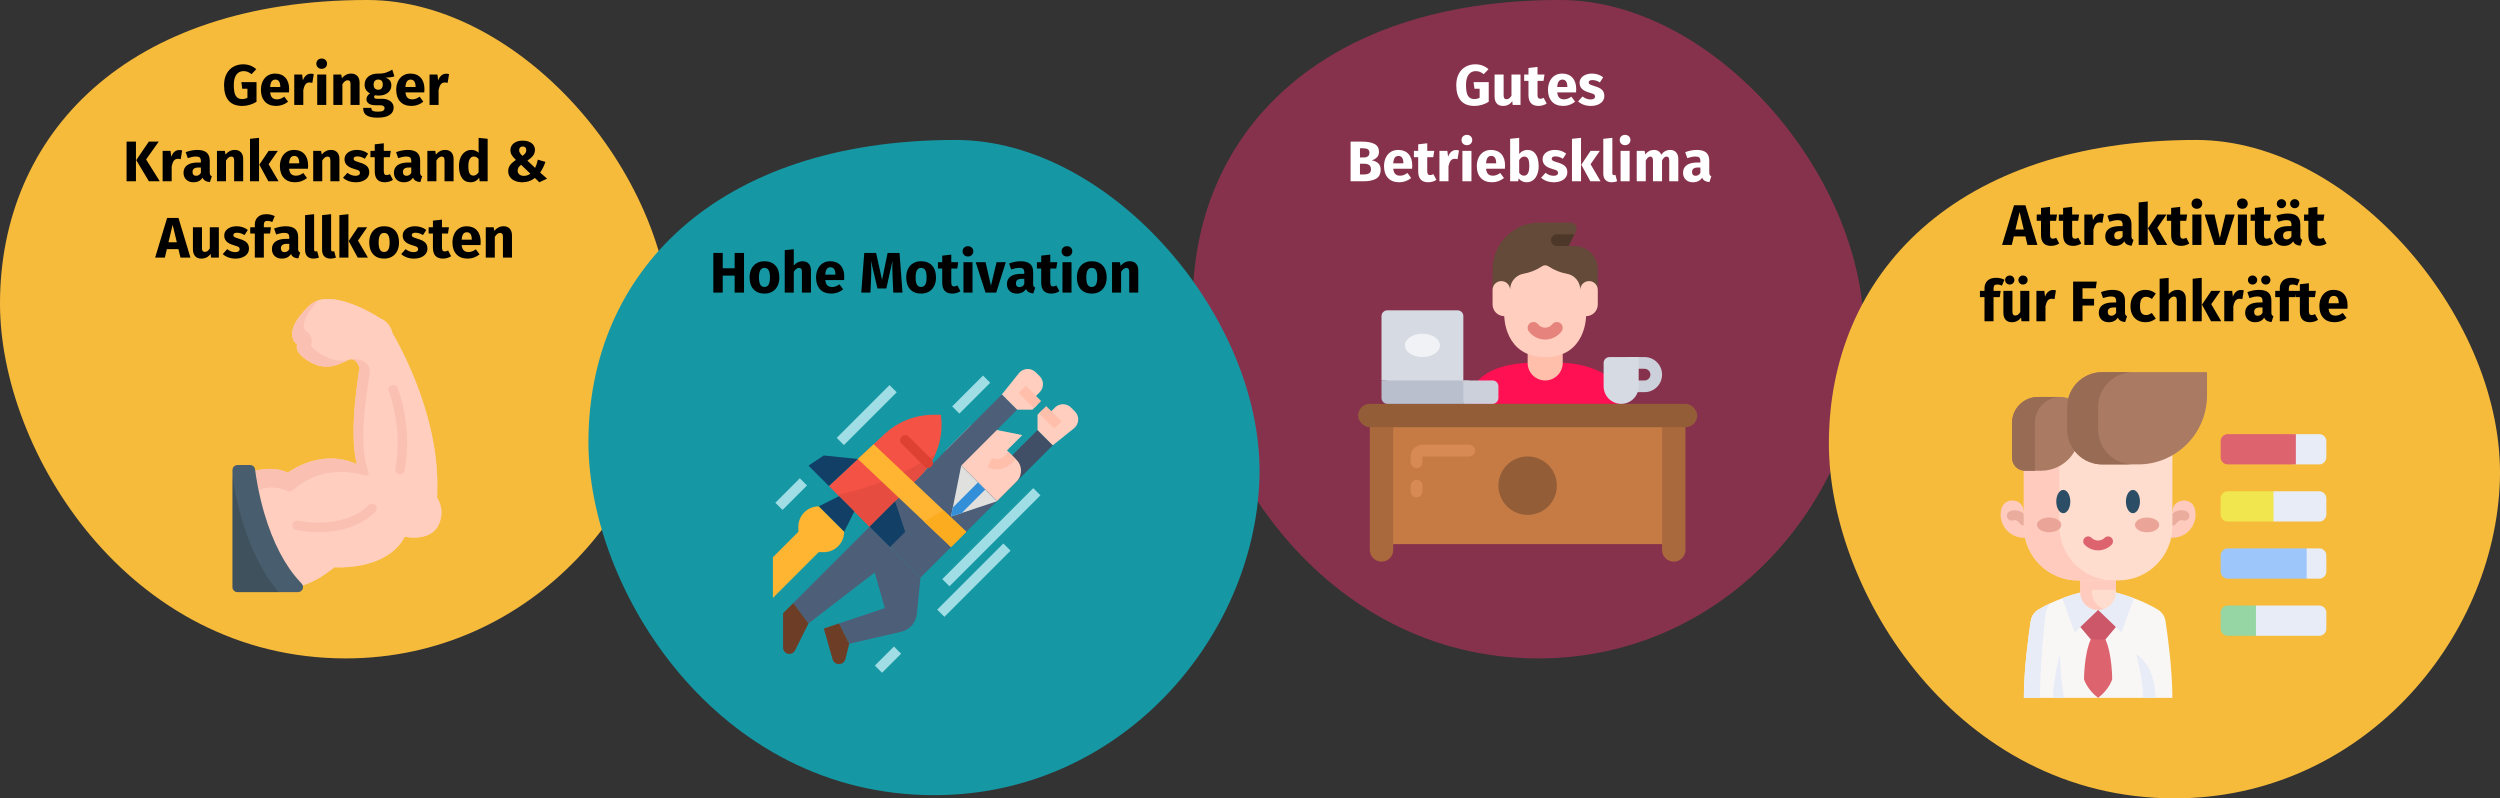 <?xml version="1.0" encoding="UTF-8"?>
<svg width="786px" height="251px" viewBox="0 0 786 251" version="1.1" xmlns="http://www.w3.org/2000/svg" xmlns:xlink="http://www.w3.org/1999/xlink">
    <rect x="0" y="0" width="786" height="251" fill="#333333" stroke="none"/>
    <title>gesundheit-am-arbeitsplatz-effekte</title>
    <g id="Page-1" stroke="none" stroke-width="1" fill="none" fill-rule="evenodd">
        <g id="Illustrationen" transform="translate(-123, -23872)" fill-rule="nonzero">
            <g id="gesundheit-am-arbeitsplatz-effekte" transform="translate(123, 23872)">
                <g id="Group-2">
                    <g id="Oval-Copy-2-Clipped" fill="#F7BB3C">
                        <path d="M108.681,207 C167.401,207 209.314,157.35 210.959,107.109 C212.604,56.869 164.673,0 115.457,0 C39.99,0 0,42.101 0,95.48 C0,141.91 40.303,207 108.681,207 Z" id="Oval-Copy-2"></path>
                    </g>
                    <g id="strong-Clipped" transform="translate(73, 94)">
                        <g id="strong">
                            <g id="Group">
                                <path d="M64.364,62.403 L64.219,62.184 L64.441,62.346 L64.484,58.889 C64.633,46.668 61.084,34.779 58.082,26.959 C54.545,17.746 50.756,11.38 50.383,10.763 C50.304,10.324 49.666,7.392 46.583,6.121 C43.14,3.84 35.821,0 30.109,0 C27.675,0 25.718,0.687 24.293,2.04 C19.472,6.616 18.679,9.709 18.863,11.498 C19.028,13.108 19.962,14.012 20.431,14.37 L20.355,14.676 C20.135,15.578 20.361,17.435 24.348,19.738 C26.143,20.775 27.883,21.279 29.67,21.279 C32.094,21.279 34.121,20.311 35.766,19.525 C36.031,19.398 36.288,19.276 36.538,19.161 C37.141,18.885 37.711,18.86 38.216,19.096 C39.216,19.562 39.848,20.953 40.062,21.68 C39.831,22.974 36.574,41.717 39.176,51.912 L39.184,51.943 C36.574,50.756 33.825,50.153 31.007,50.153 C29.229,50.153 27.395,50.394 25.558,50.87 C21.244,51.986 18.197,54.083 17.504,54.59 C15.874,53.81 13.985,53.414 11.885,53.414 C10.695,53.414 9.435,53.542 8.139,53.794 L6.455,54.12 L6.719,55.817 C7.761,62.506 11.212,79.171 20.722,89.431 L21.517,90.288 L22.619,89.901 C25.093,89.031 27.329,87.877 29.266,86.473 L32.198,84.348 C32.536,84.364 33.024,84.38 33.63,84.38 C38.325,84.38 49.677,83.435 54.27,74.73 C54.76,74.832 55.887,75.028 57.26,75.028 C61.313,75.028 64.15,73.312 65.246,70.195 C66.454,66.764 65.433,64.064 64.364,62.403 Z" id="SVGCleanerId_0" fill="#FCCC9A"></path>
                                <path d="M64.364,62.403 L64.219,62.184 L64.441,62.346 L64.484,58.889 C64.633,46.668 61.084,34.779 58.082,26.959 C54.545,17.746 50.756,11.38 50.383,10.763 C50.304,10.324 49.666,7.392 46.583,6.121 C43.14,3.84 35.821,0 30.109,0 C27.675,0 25.718,0.687 24.293,2.04 C19.472,6.616 18.679,9.709 18.863,11.498 C19.028,13.108 19.962,14.012 20.431,14.37 L20.355,14.676 C20.135,15.578 20.361,17.435 24.348,19.738 C26.143,20.775 27.883,21.279 29.67,21.279 C32.094,21.279 34.121,20.311 35.766,19.525 C36.031,19.398 36.288,19.276 36.538,19.161 C37.141,18.885 37.711,18.86 38.216,19.096 C39.216,19.562 39.848,20.953 40.062,21.68 C39.831,22.974 36.574,41.717 39.176,51.912 L39.184,51.943 C36.574,50.756 33.825,50.153 31.007,50.153 C29.229,50.153 27.395,50.394 25.558,50.87 C21.244,51.986 18.197,54.083 17.504,54.59 C15.874,53.81 13.985,53.414 11.885,53.414 C10.695,53.414 9.435,53.542 8.139,53.794 L6.455,54.12 L6.719,55.817 C7.761,62.506 11.212,79.171 20.722,89.431 L21.517,90.288 L22.619,89.901 C25.093,89.031 27.329,87.877 29.266,86.473 L32.198,84.348 C32.536,84.364 33.024,84.38 33.63,84.38 C38.325,84.38 49.677,83.435 54.27,74.73 C54.76,74.832 55.887,75.028 57.26,75.028 C61.313,75.028 64.15,73.312 65.246,70.195 C66.454,66.764 65.433,64.064 64.364,62.403 Z" id="SVGCleanerId_0_1_" fill="#FFCEBF"></path>
                                <g opacity="0.19" transform="translate(18.72, 0.36)" fill="#E5837C" id="Path">
                                    <path d="M0.143,11.138 C0.308,12.748 1.242,13.652 1.711,14.01 L1.635,14.316 C1.415,15.218 1.641,17.075 5.628,19.378 C7.423,20.415 9.163,20.919 10.95,20.919 C13.374,20.919 15.401,19.951 17.046,19.165 C17.311,19.038 17.568,18.916 17.818,18.801 C17.833,18.795 17.847,18.79 17.861,18.784 C17.071,18.964 16.318,19.052 15.577,19.052 C13.692,19.052 11.807,18.492 9.813,17.339 C7.16,15.807 6.276,14.702 6.004,14.26 C6.302,13.572 6.38,12.827 6.22,12.106 C5.991,11.082 5.38,10.251 4.493,9.754 C4.35,9.644 3.873,9.219 3.786,8.37 C3.707,7.598 3.863,4.927 8.314,0.084 C7.254,0.423 6.337,0.955 5.573,1.68 C0.752,6.256 -0.041,9.349 0.143,11.138 Z"></path>
                                </g>
                                <g opacity="0.19" transform="translate(18.72, 64.26)" fill="#E5837C" id="Path">
                                    <path d="M8.435,9.041 C4.49,9.041 1.6,8.409 1.329,8.347 C0.529,8.165 0.028,7.37 0.21,6.57 C0.391,5.771 1.186,5.271 1.985,5.451 L1.985,5.451 C2.126,5.482 16.121,8.518 24.213,0.532 C24.797,-0.043 25.737,-0.037 26.313,0.547 C26.889,1.13 26.882,2.071 26.299,2.646 C20.983,7.892 13.751,9.041 8.435,9.041 Z"></path>
                                </g>
                                <g opacity="0.19" transform="translate(49.14, 27)" fill="#E5837C" id="Path">
                                    <path d="M3.627,28.123 C3.539,28.123 3.449,28.115 3.36,28.098 C2.552,27.952 2.017,27.179 2.164,26.372 C4.538,13.316 0.167,2.169 0.123,2.058 C-0.182,1.297 0.188,0.433 0.95,0.128 C1.711,-0.176 2.575,0.195 2.88,0.956 C3.074,1.442 7.611,13.016 5.086,26.904 C4.956,27.62 4.33,28.123 3.627,28.123 Z"></path>
                                </g>
                                <g opacity="0.19" transform="translate(6.48, 18.9)" fill="#E5837C" id="Path">
                                    <path d="M33.925,36.286 L33.926,36.287 C34.311,36.386 34.658,36.486 34.964,36.581 C35.556,36.675 36.217,36.627 36.41,36.024 C36.781,34.861 32.704,33.044 32.704,33.044 C30.094,31.856 27.346,31.254 24.527,31.254 C22.749,31.254 20.916,31.495 19.079,31.97 C14.764,33.086 11.718,35.183 11.024,35.69 C9.394,34.91 7.505,34.515 5.405,34.515 C4.215,34.515 2.955,34.642 1.66,34.894 L0.165,35.184 L0.239,35.654 C0.462,37.082 0.794,38.967 1.272,41.145 C1.528,41.198 1.797,41.177 2.047,41.081 C3.278,40.608 4.58,40.368 5.917,40.368 C8.775,40.368 10.879,41.47 10.926,41.495 C11.134,41.607 11.361,41.662 11.587,41.662 C11.919,41.662 12.248,41.543 12.508,41.312 C16.864,37.439 21.956,35.476 27.643,35.476 C30.167,35.477 32.355,35.879 33.925,36.286 L33.925,36.286 Z"></path>
                                    <path d="M31.163,0.043 L31.163,0.043 C31.361,0.061 31.553,0.111 31.736,0.196 C32.736,0.662 33.368,2.053 33.582,2.78 C33.352,4.068 30.165,22.819 32.704,33.044 C32.704,33.044 32.747,33.063 32.822,33.098 C32.823,33.098 32.825,33.099 32.827,33.1 C32.847,33.109 32.868,33.12 32.893,33.131 C32.898,33.133 32.903,33.135 32.909,33.138 C32.915,33.141 32.921,33.145 32.928,33.148 C33.043,33.202 33.195,33.275 33.374,33.365 C33.376,33.366 33.378,33.367 33.38,33.368 C33.446,33.402 33.516,33.437 33.589,33.475 C33.592,33.477 33.594,33.478 33.597,33.479 C33.747,33.557 33.908,33.643 34.074,33.735 C34.078,33.737 34.081,33.739 34.084,33.74 C35.018,34.259 36.124,34.983 36.377,35.614 C36.378,35.614 36.378,35.615 36.378,35.615 C36.378,35.615 36.378,35.615 36.378,35.615 C36.382,35.626 36.386,35.636 36.39,35.646 C36.416,35.642 36.433,35.639 36.433,35.639 C32.821,26.613 36.014,9.643 36.707,4.594 C37.4,-0.454 31.163,0.043 31.163,0.043 Z"></path>
                                </g>
                                <path d="M21.857,89.5 L21.241,88.835 C16.55,83.768 12.803,76.555 10.105,67.396 C8.356,61.458 7.561,56.413 7.243,53.934 L7.199,53.589 C7.097,52.798 6.425,52.206 5.628,52.206 L1.672,52.206 C0.797,52.206 0.088,52.915 0.088,53.79 L0.088,90.576 C0.088,91.451 0.797,92.16 1.672,92.16 L20.695,92.16 C21.324,92.16 21.894,91.787 22.146,91.211 C22.398,90.633 22.285,89.962 21.857,89.5 Z" id="Path" fill="#485D6D"></path>
                                <path d="M3.028,69.148 C1.434,63.739 0.551,58.994 0.088,55.93 L0.088,90.576 C0.088,91.451 0.797,92.16 1.672,92.16 L14.644,92.16 C9.787,86.566 5.881,78.833 3.028,69.148 Z" id="Path" fill="#202121" opacity="0.19"></path>
                            </g>
                        </g>
                    </g>
                    <g id="GeringerKrankenstand&amp;Ausfallkosten-Clipped" transform="translate(39, 18)" fill="#000000">
                        <path d="M37.169,15.306 C37.949,15.306 38.729,15.192 39.509,14.964 C40.289,14.736 41.003,14.412 41.651,13.992 L41.651,13.992 L41.651,7.818 L36.881,7.818 L37.169,9.906 L38.789,9.906 L38.789,12.732 C38.285,13.008 37.721,13.146 37.097,13.146 C36.209,13.146 35.555,12.813 35.135,12.147 C34.715,11.481 34.505,10.35 34.505,8.754 C34.505,7.278 34.781,6.177 35.333,5.451 C35.885,4.725 36.623,4.362 37.547,4.362 C38.039,4.362 38.474,4.437 38.852,4.587 C39.23,4.737 39.641,4.98 40.085,5.316 L40.085,5.316 L41.579,3.75 C40.415,2.73 39.029,2.22 37.421,2.22 C36.293,2.22 35.276,2.475 34.37,2.985 C33.464,3.495 32.75,4.242 32.228,5.226 C31.706,6.21 31.445,7.386 31.445,8.754 C31.445,10.902 31.925,12.531 32.885,13.641 C33.845,14.751 35.273,15.306 37.169,15.306 Z M47.843,15.306 C49.211,15.306 50.453,14.862 51.569,13.974 L51.569,13.974 L50.399,12.39 C49.979,12.678 49.589,12.891 49.229,13.029 C48.869,13.167 48.497,13.236 48.113,13.236 C47.477,13.236 46.979,13.074 46.619,12.75 C46.259,12.426 46.031,11.862 45.935,11.058 L45.935,11.058 L51.857,11.058 C51.893,10.77 51.911,10.428 51.911,10.032 C51.911,8.496 51.521,7.296 50.741,6.432 C49.961,5.568 48.881,5.136 47.501,5.136 C46.565,5.136 45.761,5.361 45.089,5.811 C44.417,6.261 43.907,6.873 43.559,7.647 C43.211,8.421 43.037,9.294 43.037,10.266 C43.037,11.802 43.451,13.026 44.279,13.938 C45.107,14.85 46.295,15.306 47.843,15.306 Z M49.121,9.348 L45.935,9.348 C45.995,8.52 46.16,7.926 46.43,7.566 C46.7,7.206 47.081,7.026 47.573,7.026 C48.581,7.026 49.097,7.758 49.121,9.222 L49.121,9.222 L49.121,9.348 Z M56.357,15 L56.357,10.266 C56.525,9.486 56.756,8.901 57.05,8.511 C57.344,8.121 57.773,7.926 58.337,7.926 C58.553,7.926 58.841,7.968 59.201,8.052 L59.201,8.052 L59.651,5.298 C59.363,5.214 59.045,5.172 58.697,5.172 C58.145,5.172 57.65,5.361 57.212,5.739 C56.774,6.117 56.447,6.636 56.231,7.296 L56.231,7.296 L55.997,5.442 L53.513,5.442 L53.513,15 L56.357,15 Z M62.135,3.642 C62.627,3.642 63.032,3.489 63.35,3.183 C63.668,2.877 63.827,2.49 63.827,2.022 C63.827,1.554 63.668,1.167 63.35,0.861 C63.032,0.555 62.627,0.402 62.135,0.402 C61.643,0.402 61.241,0.555 60.929,0.861 C60.617,1.167 60.461,1.554 60.461,2.022 C60.461,2.49 60.617,2.877 60.929,3.183 C61.241,3.489 61.643,3.642 62.135,3.642 Z M63.575,15 L63.575,5.442 L60.731,5.442 L60.731,15 L63.575,15 Z M68.651,15 L68.651,8.466 C69.179,7.638 69.731,7.224 70.307,7.224 C70.607,7.224 70.832,7.317 70.982,7.503 C71.132,7.689 71.207,8.022 71.207,8.502 L71.207,8.502 L71.207,15 L74.051,15 L74.051,8.016 C74.051,7.104 73.817,6.396 73.349,5.892 C72.881,5.388 72.233,5.136 71.405,5.136 C70.817,5.136 70.286,5.256 69.812,5.496 C69.338,5.736 68.897,6.096 68.489,6.576 L68.489,6.576 L68.291,5.442 L65.807,5.442 L65.807,15 L68.651,15 Z M79.757,18.996 C81.377,18.996 82.616,18.717 83.474,18.159 C84.332,17.601 84.761,16.824 84.761,15.828 C84.761,15.3 84.611,14.826 84.311,14.406 C84.011,13.986 83.585,13.656 83.033,13.416 C82.481,13.176 81.839,13.056 81.107,13.056 L81.107,13.056 L79.667,13.056 C79.247,13.056 78.968,13.005 78.83,12.903 C78.692,12.801 78.623,12.66 78.623,12.48 C78.623,12.372 78.65,12.267 78.704,12.165 C78.758,12.063 78.833,11.988 78.929,11.94 C79.277,12.012 79.643,12.048 80.027,12.048 C80.843,12.048 81.554,11.91 82.16,11.634 C82.766,11.358 83.231,10.977 83.555,10.491 C83.879,10.005 84.041,9.456 84.041,8.844 C84.041,8.232 83.897,7.734 83.609,7.35 C83.321,6.966 82.865,6.642 82.241,6.378 C83.453,6.378 84.371,6.252 84.995,6 L84.995,6 L84.329,3.894 C83.621,4.314 82.934,4.632 82.268,4.848 C81.602,5.064 80.789,5.16 79.829,5.136 C78.569,5.136 77.555,5.451 76.787,6.081 C76.019,6.711 75.635,7.56 75.635,8.628 C75.635,9.252 75.77,9.783 76.04,10.221 C76.31,10.659 76.745,11.04 77.345,11.364 C76.997,11.58 76.721,11.853 76.517,12.183 C76.313,12.513 76.211,12.852 76.211,13.2 C76.211,13.752 76.454,14.205 76.94,14.559 C77.426,14.913 78.161,15.09 79.145,15.09 L79.145,15.09 L80.531,15.09 C80.987,15.09 81.329,15.174 81.557,15.342 C81.785,15.51 81.899,15.738 81.899,16.026 C81.899,16.374 81.749,16.641 81.449,16.827 C81.149,17.013 80.609,17.106 79.829,17.106 C79.265,17.106 78.833,17.064 78.533,16.98 C78.233,16.896 78.026,16.77 77.912,16.602 C77.798,16.434 77.741,16.206 77.741,15.918 L77.741,15.918 L75.185,15.918 C75.185,16.59 75.32,17.148 75.59,17.592 C75.86,18.036 76.331,18.381 77.003,18.627 C77.675,18.873 78.593,18.996 79.757,18.996 Z M79.901,10.212 C79.457,10.212 79.106,10.071 78.848,9.789 C78.59,9.507 78.461,9.108 78.461,8.592 C78.461,8.1 78.59,7.713 78.848,7.431 C79.106,7.149 79.457,7.008 79.901,7.008 C80.861,7.008 81.341,7.524 81.341,8.556 C81.341,9.108 81.218,9.522 80.972,9.798 C80.726,10.074 80.369,10.212 79.901,10.212 Z M90.377,15.306 C91.745,15.306 92.987,14.862 94.103,13.974 L94.103,13.974 L92.933,12.39 C92.513,12.678 92.123,12.891 91.763,13.029 C91.403,13.167 91.031,13.236 90.647,13.236 C90.011,13.236 89.513,13.074 89.153,12.75 C88.793,12.426 88.565,11.862 88.469,11.058 L88.469,11.058 L94.391,11.058 C94.427,10.77 94.445,10.428 94.445,10.032 C94.445,8.496 94.055,7.296 93.275,6.432 C92.495,5.568 91.415,5.136 90.035,5.136 C89.099,5.136 88.295,5.361 87.623,5.811 C86.951,6.261 86.441,6.873 86.093,7.647 C85.745,8.421 85.571,9.294 85.571,10.266 C85.571,11.802 85.985,13.026 86.813,13.938 C87.641,14.85 88.829,15.306 90.377,15.306 Z M91.655,9.348 L88.469,9.348 C88.529,8.52 88.694,7.926 88.964,7.566 C89.234,7.206 89.615,7.026 90.107,7.026 C91.115,7.026 91.631,7.758 91.655,9.222 L91.655,9.222 L91.655,9.348 Z M98.891,15 L98.891,10.266 C99.059,9.486 99.29,8.901 99.584,8.511 C99.878,8.121 100.307,7.926 100.871,7.926 C101.087,7.926 101.375,7.968 101.735,8.052 L101.735,8.052 L102.185,5.298 C101.897,5.214 101.579,5.172 101.231,5.172 C100.679,5.172 100.184,5.361 99.746,5.739 C99.308,6.117 98.981,6.636 98.765,7.296 L98.765,7.296 L98.531,5.442 L96.047,5.442 L96.047,15 L98.891,15 Z M3.743,39 L3.743,26.526 L0.791,26.526 L0.791,39 L3.743,39 Z M11.231,39 L6.929,32.124 L10.907,26.526 L7.793,26.526 L3.833,32.34 L7.811,39 L11.231,39 Z M14.975,39 L14.975,34.266 C15.143,33.486 15.374,32.901 15.668,32.511 C15.962,32.121 16.391,31.926 16.955,31.926 C17.171,31.926 17.459,31.968 17.819,32.052 L17.819,32.052 L18.269,29.298 C17.981,29.214 17.663,29.172 17.315,29.172 C16.763,29.172 16.268,29.361 15.83,29.739 C15.392,30.117 15.065,30.636 14.849,31.296 L14.849,31.296 L14.615,29.442 L12.131,29.442 L12.131,39 L14.975,39 Z M21.815,39.306 C23.111,39.306 24.071,38.826 24.695,37.866 C24.899,38.322 25.187,38.655 25.559,38.865 C25.931,39.075 26.411,39.204 26.999,39.252 L26.999,39.252 L27.593,37.398 C27.365,37.314 27.2,37.188 27.098,37.02 C26.996,36.852 26.945,36.588 26.945,36.228 L26.945,36.228 L26.945,32.52 C26.945,31.392 26.627,30.546 25.991,29.982 C25.355,29.418 24.353,29.136 22.985,29.136 C22.445,29.136 21.86,29.196 21.23,29.316 C20.6,29.436 19.985,29.61 19.385,29.838 L19.385,29.838 L20.033,31.71 C20.501,31.554 20.957,31.431 21.401,31.341 C21.845,31.251 22.223,31.206 22.535,31.206 C23.135,31.206 23.555,31.311 23.795,31.521 C24.035,31.731 24.155,32.118 24.155,32.682 L24.155,32.682 L24.155,33.096 L23.183,33.096 C21.731,33.096 20.621,33.372 19.853,33.924 C19.085,34.476 18.701,35.274 18.701,36.318 C18.701,37.206 18.983,37.926 19.547,38.478 C20.111,39.03 20.867,39.306 21.815,39.306 Z M22.643,37.272 C22.295,37.272 22.022,37.167 21.824,36.957 C21.626,36.747 21.527,36.45 21.527,36.066 C21.527,35.586 21.686,35.232 22.004,35.004 C22.322,34.776 22.805,34.662 23.453,34.662 L23.453,34.662 L24.155,34.662 L24.155,36.354 C23.795,36.966 23.291,37.272 22.643,37.272 Z M32.057,39 L32.057,32.466 C32.585,31.638 33.137,31.224 33.713,31.224 C34.013,31.224 34.238,31.317 34.388,31.503 C34.538,31.689 34.613,32.022 34.613,32.502 L34.613,32.502 L34.613,39 L37.457,39 L37.457,32.016 C37.457,31.104 37.223,30.396 36.755,29.892 C36.287,29.388 35.639,29.136 34.811,29.136 C34.223,29.136 33.692,29.256 33.218,29.496 C32.744,29.736 32.303,30.096 31.895,30.576 L31.895,30.576 L31.697,29.442 L29.213,29.442 L29.213,39 L32.057,39 Z M42.443,39 L42.443,25.338 L39.599,25.644 L39.599,39 L42.443,39 Z M48.581,39 L45.449,33.636 L48.347,29.442 L45.449,29.442 L42.533,33.78 L45.377,39 L48.581,39 Z M53.801,39.306 C55.169,39.306 56.411,38.862 57.527,37.974 L57.527,37.974 L56.357,36.39 C55.937,36.678 55.547,36.891 55.187,37.029 C54.827,37.167 54.455,37.236 54.071,37.236 C53.435,37.236 52.937,37.074 52.577,36.75 C52.217,36.426 51.989,35.862 51.893,35.058 L51.893,35.058 L57.815,35.058 C57.851,34.77 57.869,34.428 57.869,34.032 C57.869,32.496 57.479,31.296 56.699,30.432 C55.919,29.568 54.839,29.136 53.459,29.136 C52.523,29.136 51.719,29.361 51.047,29.811 C50.375,30.261 49.865,30.873 49.517,31.647 C49.169,32.421 48.995,33.294 48.995,34.266 C48.995,35.802 49.409,37.026 50.237,37.938 C51.065,38.85 52.253,39.306 53.801,39.306 Z M55.079,33.348 L51.893,33.348 C51.953,32.52 52.118,31.926 52.388,31.566 C52.658,31.206 53.039,31.026 53.531,31.026 C54.539,31.026 55.055,31.758 55.079,33.222 L55.079,33.222 L55.079,33.348 Z M62.315,39 L62.315,32.466 C62.843,31.638 63.395,31.224 63.971,31.224 C64.271,31.224 64.496,31.317 64.646,31.503 C64.796,31.689 64.871,32.022 64.871,32.502 L64.871,32.502 L64.871,39 L67.715,39 L67.715,32.016 C67.715,31.104 67.481,30.396 67.013,29.892 C66.545,29.388 65.897,29.136 65.069,29.136 C64.481,29.136 63.95,29.256 63.476,29.496 C63.002,29.736 62.561,30.096 62.153,30.576 L62.153,30.576 L61.955,29.442 L59.471,29.442 L59.471,39 L62.315,39 Z M72.845,39.306 C73.637,39.306 74.357,39.18 75.005,38.928 C75.653,38.676 76.163,38.313 76.535,37.839 C76.907,37.365 77.093,36.804 77.093,36.156 C77.093,35.34 76.85,34.701 76.364,34.239 C75.878,33.777 75.137,33.402 74.141,33.114 C73.565,32.946 73.139,32.802 72.863,32.682 C72.587,32.562 72.404,32.445 72.314,32.331 C72.224,32.217 72.179,32.07 72.179,31.89 C72.179,31.662 72.278,31.485 72.476,31.359 C72.674,31.233 72.959,31.17 73.331,31.17 C74.123,31.17 74.909,31.416 75.689,31.908 L75.689,31.908 L76.733,30.306 C76.277,29.934 75.749,29.646 75.149,29.442 C74.549,29.238 73.907,29.136 73.223,29.136 C72.443,29.136 71.756,29.265 71.162,29.523 C70.568,29.781 70.112,30.129 69.794,30.567 C69.476,31.005 69.317,31.5 69.317,32.052 C69.317,32.784 69.551,33.396 70.019,33.888 C70.487,34.38 71.195,34.764 72.143,35.04 C72.743,35.208 73.181,35.349 73.457,35.463 C73.733,35.577 73.919,35.7 74.015,35.832 C74.111,35.964 74.159,36.144 74.159,36.372 C74.159,36.66 74.036,36.882 73.79,37.038 C73.544,37.194 73.205,37.272 72.773,37.272 C71.885,37.272 71.039,36.96 70.235,36.336 L70.235,36.336 L68.849,37.884 C69.329,38.328 69.914,38.676 70.604,38.928 C71.294,39.18 72.041,39.306 72.845,39.306 Z M81.953,39.306 C82.409,39.306 82.868,39.24 83.33,39.108 C83.792,38.976 84.197,38.79 84.545,38.55 L84.545,38.55 L83.591,36.75 C83.231,36.954 82.889,37.056 82.565,37.056 C82.253,37.056 82.025,36.96 81.881,36.768 C81.737,36.576 81.665,36.258 81.665,35.814 L81.665,35.814 L81.665,31.422 L83.555,31.422 L83.861,29.442 L81.665,29.442 L81.665,27.048 L78.821,27.372 L78.821,29.442 L77.471,29.442 L77.471,31.422 L78.821,31.422 L78.821,35.85 C78.821,38.142 79.865,39.294 81.953,39.306 Z M87.965,39.306 C89.261,39.306 90.221,38.826 90.845,37.866 C91.049,38.322 91.337,38.655 91.709,38.865 C92.081,39.075 92.561,39.204 93.149,39.252 L93.149,39.252 L93.743,37.398 C93.515,37.314 93.35,37.188 93.248,37.02 C93.146,36.852 93.095,36.588 93.095,36.228 L93.095,36.228 L93.095,32.52 C93.095,31.392 92.777,30.546 92.141,29.982 C91.505,29.418 90.503,29.136 89.135,29.136 C88.595,29.136 88.01,29.196 87.38,29.316 C86.75,29.436 86.135,29.61 85.535,29.838 L85.535,29.838 L86.183,31.71 C86.651,31.554 87.107,31.431 87.551,31.341 C87.995,31.251 88.373,31.206 88.685,31.206 C89.285,31.206 89.705,31.311 89.945,31.521 C90.185,31.731 90.305,32.118 90.305,32.682 L90.305,32.682 L90.305,33.096 L89.333,33.096 C87.881,33.096 86.771,33.372 86.003,33.924 C85.235,34.476 84.851,35.274 84.851,36.318 C84.851,37.206 85.133,37.926 85.697,38.478 C86.261,39.03 87.017,39.306 87.965,39.306 Z M88.793,37.272 C88.445,37.272 88.172,37.167 87.974,36.957 C87.776,36.747 87.677,36.45 87.677,36.066 C87.677,35.586 87.836,35.232 88.154,35.004 C88.472,34.776 88.955,34.662 89.603,34.662 L89.603,34.662 L90.305,34.662 L90.305,36.354 C89.945,36.966 89.441,37.272 88.793,37.272 Z M98.207,39 L98.207,32.466 C98.735,31.638 99.287,31.224 99.863,31.224 C100.163,31.224 100.388,31.317 100.538,31.503 C100.688,31.689 100.763,32.022 100.763,32.502 L100.763,32.502 L100.763,39 L103.607,39 L103.607,32.016 C103.607,31.104 103.373,30.396 102.905,29.892 C102.437,29.388 101.789,29.136 100.961,29.136 C100.373,29.136 99.842,29.256 99.368,29.496 C98.894,29.736 98.453,30.096 98.045,30.576 L98.045,30.576 L97.847,29.442 L95.363,29.442 L95.363,39 L98.207,39 Z M108.935,39.306 C110.075,39.306 110.981,38.832 111.653,37.884 L111.653,37.884 L111.797,39 L114.317,39 L114.317,25.644 L111.473,25.338 L111.473,30.036 C110.873,29.436 110.117,29.136 109.205,29.136 C108.437,29.136 107.756,29.352 107.162,29.784 C106.568,30.216 106.109,30.816 105.785,31.584 C105.461,32.352 105.299,33.222 105.299,34.194 C105.299,35.778 105.608,37.026 106.226,37.938 C106.844,38.85 107.747,39.306 108.935,39.306 Z M109.817,37.218 C109.313,37.218 108.926,36.996 108.656,36.552 C108.386,36.108 108.251,35.328 108.251,34.212 C108.251,33.192 108.407,32.436 108.719,31.944 C109.031,31.452 109.451,31.206 109.979,31.206 C110.279,31.206 110.546,31.272 110.78,31.404 C111.014,31.536 111.245,31.74 111.473,32.016 L111.473,32.016 L111.473,36.138 C111.029,36.858 110.477,37.218 109.817,37.218 Z M130.571,39.306 L133.001,38.172 L130.823,36.246 C131.471,35.334 132.023,34.218 132.479,32.898 L132.479,32.898 L130.103,32.196 C129.875,33.204 129.587,34.068 129.239,34.788 L129.239,34.788 L126.809,32.502 C127.589,31.986 128.18,31.467 128.582,30.945 C128.984,30.423 129.185,29.808 129.185,29.1 C129.185,28.548 129.032,28.056 128.726,27.624 C128.42,27.192 127.976,26.85 127.394,26.598 C126.812,26.346 126.125,26.22 125.333,26.22 C124.505,26.22 123.8,26.358 123.218,26.634 C122.636,26.91 122.201,27.273 121.913,27.723 C121.625,28.173 121.481,28.668 121.481,29.208 C121.481,29.76 121.607,30.255 121.859,30.693 C122.111,31.131 122.561,31.662 123.209,32.286 C122.369,32.838 121.754,33.384 121.364,33.924 C120.974,34.464 120.779,35.094 120.779,35.814 C120.779,36.51 120.965,37.122 121.337,37.65 C121.709,38.178 122.231,38.586 122.903,38.874 C123.575,39.162 124.349,39.306 125.225,39.306 C126.737,39.306 128.051,38.856 129.167,37.956 L129.167,37.956 L130.571,39.306 Z M125.243,31.008 C124.859,30.624 124.592,30.306 124.442,30.054 C124.292,29.802 124.217,29.52 124.217,29.208 C124.217,28.86 124.319,28.581 124.523,28.371 C124.727,28.161 125.009,28.056 125.369,28.056 C125.705,28.056 125.972,28.155 126.17,28.353 C126.368,28.551 126.467,28.824 126.467,29.172 C126.467,29.544 126.368,29.874 126.17,30.162 C125.972,30.45 125.663,30.732 125.243,31.008 Z M125.711,37.29 C125.123,37.29 124.649,37.14 124.289,36.84 C123.929,36.54 123.749,36.144 123.749,35.652 C123.749,35.292 123.836,34.965 124.01,34.671 C124.184,34.377 124.457,34.092 124.829,33.816 L124.829,33.816 L127.745,36.606 C127.145,37.062 126.467,37.29 125.711,37.29 Z M12.833,63 L13.463,60.318 L17.099,60.318 L17.747,63 L20.879,63 L17.117,50.526 L13.535,50.526 L9.773,63 L12.833,63 Z M16.595,58.176 L13.967,58.176 L15.281,52.668 L16.595,58.176 Z M24.317,63.306 C25.553,63.306 26.519,62.802 27.215,61.794 L27.215,61.794 L27.341,63 L29.807,63 L29.807,53.442 L26.963,53.442 L26.963,60.084 C26.531,60.828 26.015,61.2 25.415,61.2 C25.103,61.2 24.872,61.107 24.722,60.921 C24.572,60.735 24.497,60.408 24.497,59.94 L24.497,59.94 L24.497,53.442 L21.653,53.442 L21.653,60.3 C21.653,61.248 21.878,61.986 22.328,62.514 C22.778,63.042 23.441,63.306 24.317,63.306 Z M35.027,63.306 C35.819,63.306 36.539,63.18 37.187,62.928 C37.835,62.676 38.345,62.313 38.717,61.839 C39.089,61.365 39.275,60.804 39.275,60.156 C39.275,59.34 39.032,58.701 38.546,58.239 C38.06,57.777 37.319,57.402 36.323,57.114 C35.747,56.946 35.321,56.802 35.045,56.682 C34.769,56.562 34.586,56.445 34.496,56.331 C34.406,56.217 34.361,56.07 34.361,55.89 C34.361,55.662 34.46,55.485 34.658,55.359 C34.856,55.233 35.141,55.17 35.513,55.17 C36.305,55.17 37.091,55.416 37.871,55.908 L37.871,55.908 L38.915,54.306 C38.459,53.934 37.931,53.646 37.331,53.442 C36.731,53.238 36.089,53.136 35.405,53.136 C34.625,53.136 33.938,53.265 33.344,53.523 C32.75,53.781 32.294,54.129 31.976,54.567 C31.658,55.005 31.499,55.5 31.499,56.052 C31.499,56.784 31.733,57.396 32.201,57.888 C32.669,58.38 33.377,58.764 34.325,59.04 C34.925,59.208 35.363,59.349 35.639,59.463 C35.915,59.577 36.101,59.7 36.197,59.832 C36.293,59.964 36.341,60.144 36.341,60.372 C36.341,60.66 36.218,60.882 35.972,61.038 C35.726,61.194 35.387,61.272 34.955,61.272 C34.067,61.272 33.221,60.96 32.417,60.336 L32.417,60.336 L31.031,61.884 C31.511,62.328 32.096,62.676 32.786,62.928 C33.476,63.18 34.223,63.306 35.027,63.306 Z M43.955,63 L43.955,55.422 L45.899,55.422 L46.205,53.442 L43.955,53.442 L43.955,52.704 C43.955,52.248 44.045,51.924 44.225,51.732 C44.405,51.54 44.699,51.444 45.107,51.444 C45.623,51.444 46.121,51.564 46.601,51.804 L46.601,51.804 L47.375,49.95 C46.583,49.542 45.713,49.338 44.765,49.338 C43.589,49.338 42.686,49.641 42.056,50.247 C41.426,50.853 41.111,51.636 41.111,52.596 L41.111,52.596 L41.111,53.442 L39.671,53.442 L39.671,55.422 L41.111,55.422 L41.111,63 L43.955,63 Z M49.607,63.306 C50.903,63.306 51.863,62.826 52.487,61.866 C52.691,62.322 52.979,62.655 53.351,62.865 C53.723,63.075 54.203,63.204 54.791,63.252 L54.791,63.252 L55.385,61.398 C55.157,61.314 54.992,61.188 54.89,61.02 C54.788,60.852 54.737,60.588 54.737,60.228 L54.737,60.228 L54.737,56.52 C54.737,55.392 54.419,54.546 53.783,53.982 C53.147,53.418 52.145,53.136 50.777,53.136 C50.237,53.136 49.652,53.196 49.022,53.316 C48.392,53.436 47.777,53.61 47.177,53.838 L47.177,53.838 L47.825,55.71 C48.293,55.554 48.749,55.431 49.193,55.341 C49.637,55.251 50.015,55.206 50.327,55.206 C50.927,55.206 51.347,55.311 51.587,55.521 C51.827,55.731 51.947,56.118 51.947,56.682 L51.947,56.682 L51.947,57.096 L50.975,57.096 C49.523,57.096 48.413,57.372 47.645,57.924 C46.877,58.476 46.493,59.274 46.493,60.318 C46.493,61.206 46.775,61.926 47.339,62.478 C47.903,63.03 48.659,63.306 49.607,63.306 Z M50.435,61.272 C50.087,61.272 49.814,61.167 49.616,60.957 C49.418,60.747 49.319,60.45 49.319,60.066 C49.319,59.586 49.478,59.232 49.796,59.004 C50.114,58.776 50.597,58.662 51.245,58.662 L51.245,58.662 L51.947,58.662 L51.947,60.354 C51.587,60.966 51.083,61.272 50.435,61.272 Z M59.543,63.306 C60.179,63.306 60.755,63.198 61.271,62.982 L61.271,62.982 L60.713,60.966 C60.569,61.026 60.413,61.056 60.245,61.056 C59.921,61.056 59.759,60.858 59.759,60.462 L59.759,60.462 L59.759,49.338 L56.915,49.644 L56.915,60.57 C56.915,61.446 57.146,62.121 57.608,62.595 C58.07,63.069 58.715,63.306 59.543,63.306 Z M64.889,63.306 C65.525,63.306 66.101,63.198 66.617,62.982 L66.617,62.982 L66.059,60.966 C65.915,61.026 65.759,61.056 65.591,61.056 C65.267,61.056 65.105,60.858 65.105,60.462 L65.105,60.462 L65.105,49.338 L62.261,49.644 L62.261,60.57 C62.261,61.446 62.492,62.121 62.954,62.595 C63.416,63.069 64.061,63.306 64.889,63.306 Z M70.541,63 L70.541,49.338 L67.697,49.644 L67.697,63 L70.541,63 Z M76.679,63 L73.547,57.636 L76.445,53.442 L73.547,53.442 L70.631,57.78 L73.475,63 L76.679,63 Z M81.773,63.306 C82.733,63.306 83.564,63.096 84.266,62.676 C84.968,62.256 85.508,61.665 85.886,60.903 C86.264,60.141 86.453,59.25 86.453,58.23 C86.453,56.622 86.039,55.371 85.211,54.477 C84.383,53.583 83.237,53.136 81.773,53.136 C80.813,53.136 79.982,53.346 79.28,53.766 C78.578,54.186 78.038,54.777 77.66,55.539 C77.282,56.301 77.093,57.192 77.093,58.212 C77.093,59.82 77.51,61.071 78.344,61.965 C79.178,62.859 80.321,63.306 81.773,63.306 Z M81.773,61.218 C81.185,61.218 80.75,60.978 80.468,60.498 C80.186,60.018 80.045,59.256 80.045,58.212 C80.045,57.192 80.189,56.439 80.477,55.953 C80.765,55.467 81.197,55.224 81.773,55.224 C82.361,55.224 82.796,55.464 83.078,55.944 C83.36,56.424 83.501,57.186 83.501,58.23 C83.501,59.25 83.357,60.003 83.069,60.489 C82.781,60.975 82.349,61.218 81.773,61.218 Z M91.133,63.306 C91.925,63.306 92.645,63.18 93.293,62.928 C93.941,62.676 94.451,62.313 94.823,61.839 C95.195,61.365 95.381,60.804 95.381,60.156 C95.381,59.34 95.138,58.701 94.652,58.239 C94.166,57.777 93.425,57.402 92.429,57.114 C91.853,56.946 91.427,56.802 91.151,56.682 C90.875,56.562 90.692,56.445 90.602,56.331 C90.512,56.217 90.467,56.07 90.467,55.89 C90.467,55.662 90.566,55.485 90.764,55.359 C90.962,55.233 91.247,55.17 91.619,55.17 C92.411,55.17 93.197,55.416 93.977,55.908 L93.977,55.908 L95.021,54.306 C94.565,53.934 94.037,53.646 93.437,53.442 C92.837,53.238 92.195,53.136 91.511,53.136 C90.731,53.136 90.044,53.265 89.45,53.523 C88.856,53.781 88.4,54.129 88.082,54.567 C87.764,55.005 87.605,55.5 87.605,56.052 C87.605,56.784 87.839,57.396 88.307,57.888 C88.775,58.38 89.483,58.764 90.431,59.04 C91.031,59.208 91.469,59.349 91.745,59.463 C92.021,59.577 92.207,59.7 92.303,59.832 C92.399,59.964 92.447,60.144 92.447,60.372 C92.447,60.66 92.324,60.882 92.078,61.038 C91.832,61.194 91.493,61.272 91.061,61.272 C90.173,61.272 89.327,60.96 88.523,60.336 L88.523,60.336 L87.137,61.884 C87.617,62.328 88.202,62.676 88.892,62.928 C89.582,63.18 90.329,63.306 91.133,63.306 Z M100.241,63.306 C100.697,63.306 101.156,63.24 101.618,63.108 C102.08,62.976 102.485,62.79 102.833,62.55 L102.833,62.55 L101.879,60.75 C101.519,60.954 101.177,61.056 100.853,61.056 C100.541,61.056 100.313,60.96 100.169,60.768 C100.025,60.576 99.953,60.258 99.953,59.814 L99.953,59.814 L99.953,55.422 L101.843,55.422 L102.149,53.442 L99.953,53.442 L99.953,51.048 L97.109,51.372 L97.109,53.442 L95.759,53.442 L95.759,55.422 L97.109,55.422 L97.109,59.85 C97.109,62.142 98.153,63.294 100.241,63.306 Z M108.053,63.306 C109.421,63.306 110.663,62.862 111.779,61.974 L111.779,61.974 L110.609,60.39 C110.189,60.678 109.799,60.891 109.439,61.029 C109.079,61.167 108.707,61.236 108.323,61.236 C107.687,61.236 107.189,61.074 106.829,60.75 C106.469,60.426 106.241,59.862 106.145,59.058 L106.145,59.058 L112.067,59.058 C112.103,58.77 112.121,58.428 112.121,58.032 C112.121,56.496 111.731,55.296 110.951,54.432 C110.171,53.568 109.091,53.136 107.711,53.136 C106.775,53.136 105.971,53.361 105.299,53.811 C104.627,54.261 104.117,54.873 103.769,55.647 C103.421,56.421 103.247,57.294 103.247,58.266 C103.247,59.802 103.661,61.026 104.489,61.938 C105.317,62.85 106.505,63.306 108.053,63.306 Z M109.331,57.348 L106.145,57.348 C106.205,56.52 106.37,55.926 106.64,55.566 C106.91,55.206 107.291,55.026 107.783,55.026 C108.791,55.026 109.307,55.758 109.331,57.222 L109.331,57.222 L109.331,57.348 Z M116.567,63 L116.567,56.466 C117.095,55.638 117.647,55.224 118.223,55.224 C118.523,55.224 118.748,55.317 118.898,55.503 C119.048,55.689 119.123,56.022 119.123,56.502 L119.123,56.502 L119.123,63 L121.967,63 L121.967,56.016 C121.967,55.104 121.733,54.396 121.265,53.892 C120.797,53.388 120.149,53.136 119.321,53.136 C118.733,53.136 118.202,53.256 117.728,53.496 C117.254,53.736 116.813,54.096 116.405,54.576 L116.405,54.576 L116.207,53.442 L113.723,53.442 L113.723,63 L116.567,63 Z" id="GeringerKrankenstand&amp;Ausfallkosten"></path>
                    </g>
                    <g id="Oval-Copy-10-Clipped" transform="translate(375, 0)" fill="#87324C">
                        <path d="M108.681,207 C167.401,207 209.314,157.35 210.959,107.109 C212.604,56.869 164.673,0 115.457,0 C39.99,0 0,42.101 0,95.48 C0,141.91 40.303,207 108.681,207 Z" id="Oval-Copy-10"></path>
                    </g>
                    <g id="freelancer-Clipped" transform="translate(427, 70)">
                        <g id="freelancer">
                            <g id="Group">
                                <path d="M90.043,53.291 L84.53,53.291 L84.53,49.616 L90.043,49.616 C91.058,49.616 91.881,48.793 91.881,47.778 C91.881,46.763 91.058,45.94 90.043,45.94 L84.53,45.94 L84.53,42.265 L90.043,42.265 C93.088,42.265 95.556,44.733 95.556,47.778 C95.556,50.823 93.088,53.291 90.043,53.291 L90.043,53.291 Z" id="Path" fill="#CCD0DA"></path>
                                <polygon id="Path" fill="#C67B44" points="9.188 62.479 97.394 62.479 97.394 101.069 9.188 101.069"></polygon>
                                <path d="M3.675,62.479 L11.026,62.479 L11.026,102.906 C11.026,104.936 9.38,106.582 7.35,106.582 C5.321,106.582 3.675,104.936 3.675,102.906 L3.675,62.479 Z" id="Path" fill="#AA693D"></path>
                                <path d="M95.556,62.479 L102.906,62.479 L102.906,102.906 C102.906,104.936 101.261,106.582 99.231,106.582 C97.201,106.582 95.556,104.936 95.556,102.906 L95.556,62.479 Z" id="Path" fill="#AA693D"></path>
                                <path d="M77.18,47.423 C73.216,45.312 68.807,44.174 64.317,44.103 L53.291,44.103 C53.291,44.103 42.835,44.103 37.708,49.616 L36.752,56.966 L82.693,56.966 L82.693,51.453 L77.18,47.423 Z" id="Path" fill="#FF1053"></path>
                                <path d="M64.317,41.273 L64.317,44.103 C64.317,47.147 61.848,49.616 58.804,49.616 C55.759,49.616 53.291,47.147 53.291,44.103 L53.291,41.273 L64.317,41.273 Z" id="Path" fill="#FFBFAB"></path>
                                <path d="M75.342,14.701 L75.342,21.133 L73.505,22.051 L44.103,22.051 L42.265,21.133 L42.265,14.701 C42.265,6.582 48.847,-8.90841652e-05 56.966,-8.90841652e-05 L66.852,-8.90841652e-05 C67.493,-0.004 68.089,0.325 68.427,0.868 C68.764,1.412 68.794,2.093 68.506,2.665 L67.992,3.675 L66.154,7.35 L67.992,7.35 C72.051,7.35 75.342,10.641 75.342,14.701 L75.342,14.701 Z" id="Path" fill="#634A39"></path>
                                <rect id="Rectangle" fill="#935D38" x="0" y="56.966" width="106.582" height="7.35" rx="3.675"></rect>
                                <circle id="Oval" fill="#935D38" cx="53.291" cy="82.693" r="9.188"></circle>
                                <path d="M33.077,51.453 L33.077,29.402 C33.077,28.387 32.254,27.564 31.239,27.564 L9.188,27.564 C8.173,27.564 7.35,28.387 7.35,29.402 L7.35,49.616 L33.077,51.453 Z" id="Path" fill="#D6DBE3"></path>
                                <ellipse id="Oval" fill="#F0F2F5" cx="20.214" cy="38.59" rx="5.513" ry="3.675"></ellipse>
                                <path d="M59.858,13.755 C61.624,14.927 63.614,15.719 65.702,16.081 C68.085,16.533 69.815,18.608 69.829,21.033 L69.829,21.133 C69.829,19.61 71.063,18.376 72.586,18.376 C74.108,18.376 75.342,19.61 75.342,21.133 L75.342,25.727 C75.342,27.756 73.697,29.402 71.667,29.402 C71.667,29.402 71.667,42.265 58.804,42.265 C45.94,42.265 45.94,29.402 45.94,29.402 C43.911,29.402 42.265,27.756 42.265,25.727 L42.265,21.133 C42.265,19.61 43.499,18.376 45.022,18.376 C46.544,18.376 47.778,19.61 47.778,21.133 L47.778,21.033 C47.793,18.608 49.522,16.533 51.905,16.081 C53.993,15.719 55.983,14.927 57.749,13.755 C58.378,13.297 59.23,13.297 59.858,13.755 L59.858,13.755 Z" id="Path" fill="#FFCEBF"></path>
                                <path d="M79.017,42.265 L88.205,42.265 L88.205,51.453 C88.205,54.498 85.737,56.966 82.693,56.966 C79.648,56.966 77.18,54.498 77.18,51.453 L77.18,44.103 C77.18,43.088 78.003,42.265 79.017,42.265 Z" id="Path" fill="#D6DBE3"></path>
                                <path d="M34.915,49.616 L33.077,56.966 L9.188,56.966 C8.173,56.966 7.35,56.143 7.35,55.128 L7.35,49.616 L34.915,49.616 Z" id="Path" fill="#B9BFCC"></path>
                                <path d="M44.103,51.453 L44.103,55.128 C44.103,56.143 43.28,56.966 42.265,56.966 L33.077,56.966 L33.077,49.616 L42.265,49.616 C43.28,49.616 44.103,50.438 44.103,51.453 Z" id="Path" fill="#CCD0DA"></path>
                                <path d="M18.376,77.18 C17.361,77.18 16.539,76.357 16.539,75.342 L16.539,73.505 C16.539,71.475 18.184,69.829 20.214,69.829 L34.915,69.829 C35.93,69.829 36.752,70.652 36.752,71.667 C36.752,72.682 35.93,73.505 34.915,73.505 L20.214,73.505 L20.214,75.342 C20.214,76.357 19.391,77.18 18.376,77.18 Z" id="Path" fill="#D88A55"></path>
                                <path d="M18.376,86.368 C17.361,86.368 16.539,85.545 16.539,84.53 L16.539,82.693 C16.539,81.678 17.361,80.855 18.376,80.855 C19.391,80.855 20.214,81.678 20.214,82.693 L20.214,84.53 C20.214,85.545 19.391,86.368 18.376,86.368 Z" id="Path" fill="#D88A55"></path>
                                <path d="M67.992,3.675 L66.154,7.35 L62.479,7.35 C61.464,7.35 60.641,6.528 60.641,5.513 C60.641,4.498 61.464,3.675 62.479,3.675 L67.992,3.675 Z" id="Path" fill="#4C3729"></path>
                                <path d="M58.804,36.752 C56.777,36.76 54.868,35.805 53.658,34.18 C53.049,33.368 53.214,32.216 54.026,31.607 C54.838,30.998 55.99,31.163 56.599,31.974 C57.137,32.64 57.947,33.027 58.804,33.027 C59.66,33.027 60.47,32.64 61.009,31.974 C61.403,31.449 62.047,31.174 62.699,31.253 C63.351,31.331 63.911,31.751 64.169,32.355 C64.427,32.959 64.343,33.654 63.949,34.18 C62.731,35.795 60.827,36.747 58.804,36.752 L58.804,36.752 Z" id="Path" fill="#E5837C"></path>
                            </g>
                        </g>
                    </g>
                    <g id="GutesBetriebsklima-Clipped" transform="translate(424, 20)" fill="#FFFFFF">
                        <path d="M39.576,13.306 C40.356,13.306 41.136,13.192 41.916,12.964 C42.696,12.736 43.41,12.412 44.058,11.992 L44.058,11.992 L44.058,5.818 L39.288,5.818 L39.576,7.906 L41.196,7.906 L41.196,10.732 C40.692,11.008 40.128,11.146 39.504,11.146 C38.616,11.146 37.962,10.813 37.542,10.147 C37.122,9.481 36.912,8.35 36.912,6.754 C36.912,5.278 37.188,4.177 37.74,3.451 C38.292,2.725 39.03,2.362 39.954,2.362 C40.446,2.362 40.881,2.437 41.259,2.587 C41.637,2.737 42.048,2.98 42.492,3.316 L42.492,3.316 L43.986,1.75 C42.822,0.73 41.436,0.22 39.828,0.22 C38.7,0.22 37.683,0.475 36.777,0.985 C35.871,1.495 35.157,2.242 34.635,3.226 C34.113,4.21 33.852,5.386 33.852,6.754 C33.852,8.902 34.332,10.531 35.292,11.641 C36.252,12.751 37.68,13.306 39.576,13.306 Z M48.558,13.306 C49.794,13.306 50.76,12.802 51.456,11.794 L51.456,11.794 L51.582,13 L54.048,13 L54.048,3.442 L51.204,3.442 L51.204,10.084 C50.772,10.828 50.256,11.2 49.656,11.2 C49.344,11.2 49.113,11.107 48.963,10.921 C48.813,10.735 48.738,10.408 48.738,9.94 L48.738,9.94 L48.738,3.442 L45.894,3.442 L45.894,10.3 C45.894,11.248 46.119,11.986 46.569,12.514 C47.019,13.042 47.682,13.306 48.558,13.306 Z M59.682,13.306 C60.138,13.306 60.597,13.24 61.059,13.108 C61.521,12.976 61.926,12.79 62.274,12.55 L62.274,12.55 L61.32,10.75 C60.96,10.954 60.618,11.056 60.294,11.056 C59.982,11.056 59.754,10.96 59.61,10.768 C59.466,10.576 59.394,10.258 59.394,9.814 L59.394,9.814 L59.394,5.422 L61.284,5.422 L61.59,3.442 L59.394,3.442 L59.394,1.048 L56.55,1.372 L56.55,3.442 L55.2,3.442 L55.2,5.422 L56.55,5.422 L56.55,9.85 C56.55,12.142 57.594,13.294 59.682,13.306 Z M67.494,13.306 C68.862,13.306 70.104,12.862 71.22,11.974 L71.22,11.974 L70.05,10.39 C69.63,10.678 69.24,10.891 68.88,11.029 C68.52,11.167 68.148,11.236 67.764,11.236 C67.128,11.236 66.63,11.074 66.27,10.75 C65.91,10.426 65.682,9.862 65.586,9.058 L65.586,9.058 L71.508,9.058 C71.544,8.77 71.562,8.428 71.562,8.032 C71.562,6.496 71.172,5.296 70.392,4.432 C69.612,3.568 68.532,3.136 67.152,3.136 C66.216,3.136 65.412,3.361 64.74,3.811 C64.068,4.261 63.558,4.873 63.21,5.647 C62.862,6.421 62.688,7.294 62.688,8.266 C62.688,9.802 63.102,11.026 63.93,11.938 C64.758,12.85 65.946,13.306 67.494,13.306 Z M68.772,7.348 L65.586,7.348 C65.646,6.52 65.811,5.926 66.081,5.566 C66.351,5.206 66.732,5.026 67.224,5.026 C68.232,5.026 68.748,5.758 68.772,7.222 L68.772,7.222 L68.772,7.348 Z M76.152,13.306 C76.944,13.306 77.664,13.18 78.312,12.928 C78.96,12.676 79.47,12.313 79.842,11.839 C80.214,11.365 80.4,10.804 80.4,10.156 C80.4,9.34 80.157,8.701 79.671,8.239 C79.185,7.777 78.444,7.402 77.448,7.114 C76.872,6.946 76.446,6.802 76.17,6.682 C75.894,6.562 75.711,6.445 75.621,6.331 C75.531,6.217 75.486,6.07 75.486,5.89 C75.486,5.662 75.585,5.485 75.783,5.359 C75.981,5.233 76.266,5.17 76.638,5.17 C77.43,5.17 78.216,5.416 78.996,5.908 L78.996,5.908 L80.04,4.306 C79.584,3.934 79.056,3.646 78.456,3.442 C77.856,3.238 77.214,3.136 76.53,3.136 C75.75,3.136 75.063,3.265 74.469,3.523 C73.875,3.781 73.419,4.129 73.101,4.567 C72.783,5.005 72.624,5.5 72.624,6.052 C72.624,6.784 72.858,7.396 73.326,7.888 C73.794,8.38 74.502,8.764 75.45,9.04 C76.05,9.208 76.488,9.349 76.764,9.463 C77.04,9.577 77.226,9.7 77.322,9.832 C77.418,9.964 77.466,10.144 77.466,10.372 C77.466,10.66 77.343,10.882 77.097,11.038 C76.851,11.194 76.512,11.272 76.08,11.272 C75.192,11.272 74.346,10.96 73.542,10.336 L73.542,10.336 L72.156,11.884 C72.636,12.328 73.221,12.676 73.911,12.928 C74.601,13.18 75.348,13.306 76.152,13.306 Z M4.638,37 C6.354,37 7.689,36.727 8.643,36.181 C9.597,35.635 10.074,34.696 10.074,33.364 C10.074,32.452 9.813,31.768 9.291,31.312 C8.769,30.856 8.094,30.55 7.266,30.394 C7.914,30.238 8.457,29.935 8.895,29.485 C9.333,29.035 9.552,28.444 9.552,27.712 C9.552,26.584 9.09,25.771 8.166,25.273 C7.242,24.775 5.904,24.526 4.152,24.526 L4.152,24.526 L0.624,24.526 L0.624,37 L4.638,37 Z M4.674,29.512 L3.576,29.512 L3.576,26.614 L4.44,26.614 C5.172,26.614 5.706,26.719 6.042,26.929 C6.378,27.139 6.546,27.496 6.546,28 C6.546,29.008 5.922,29.512 4.674,29.512 L4.674,29.512 Z M4.656,34.858 L3.576,34.858 L3.576,31.474 L4.872,31.474 C6.312,31.474 7.032,32.05 7.032,33.202 C7.032,33.838 6.831,34.273 6.429,34.507 C6.027,34.741 5.436,34.858 4.656,34.858 L4.656,34.858 Z M15.942,37.306 C17.31,37.306 18.552,36.862 19.668,35.974 L19.668,35.974 L18.498,34.39 C18.078,34.678 17.688,34.891 17.328,35.029 C16.968,35.167 16.596,35.236 16.212,35.236 C15.576,35.236 15.078,35.074 14.718,34.75 C14.358,34.426 14.13,33.862 14.034,33.058 L14.034,33.058 L19.956,33.058 C19.992,32.77 20.01,32.428 20.01,32.032 C20.01,30.496 19.62,29.296 18.84,28.432 C18.06,27.568 16.98,27.136 15.6,27.136 C14.664,27.136 13.86,27.361 13.188,27.811 C12.516,28.261 12.006,28.873 11.658,29.647 C11.31,30.421 11.136,31.294 11.136,32.266 C11.136,33.802 11.55,35.026 12.378,35.938 C13.206,36.85 14.394,37.306 15.942,37.306 Z M17.22,31.348 L14.034,31.348 C14.094,30.52 14.259,29.926 14.529,29.566 C14.799,29.206 15.18,29.026 15.672,29.026 C16.68,29.026 17.196,29.758 17.22,31.222 L17.22,31.222 L17.22,31.348 Z M25.014,37.306 C25.47,37.306 25.929,37.24 26.391,37.108 C26.853,36.976 27.258,36.79 27.606,36.55 L27.606,36.55 L26.652,34.75 C26.292,34.954 25.95,35.056 25.626,35.056 C25.314,35.056 25.086,34.96 24.942,34.768 C24.798,34.576 24.726,34.258 24.726,33.814 L24.726,33.814 L24.726,29.422 L26.616,29.422 L26.922,27.442 L24.726,27.442 L24.726,25.048 L21.882,25.372 L21.882,27.442 L20.532,27.442 L20.532,29.422 L21.882,29.422 L21.882,33.85 C21.882,36.142 22.926,37.294 25.014,37.306 Z M31.404,37 L31.404,32.266 C31.572,31.486 31.803,30.901 32.097,30.511 C32.391,30.121 32.82,29.926 33.384,29.926 C33.6,29.926 33.888,29.968 34.248,30.052 L34.248,30.052 L34.698,27.298 C34.41,27.214 34.092,27.172 33.744,27.172 C33.192,27.172 32.697,27.361 32.259,27.739 C31.821,28.117 31.494,28.636 31.278,29.296 L31.278,29.296 L31.044,27.442 L28.56,27.442 L28.56,37 L31.404,37 Z M37.182,25.642 C37.674,25.642 38.079,25.489 38.397,25.183 C38.715,24.877 38.874,24.49 38.874,24.022 C38.874,23.554 38.715,23.167 38.397,22.861 C38.079,22.555 37.674,22.402 37.182,22.402 C36.69,22.402 36.288,22.555 35.976,22.861 C35.664,23.167 35.508,23.554 35.508,24.022 C35.508,24.49 35.664,24.877 35.976,25.183 C36.288,25.489 36.69,25.642 37.182,25.642 Z M38.622,37 L38.622,27.442 L35.778,27.442 L35.778,37 L38.622,37 Z M45.12,37.306 C46.488,37.306 47.73,36.862 48.846,35.974 L48.846,35.974 L47.676,34.39 C47.256,34.678 46.866,34.891 46.506,35.029 C46.146,35.167 45.774,35.236 45.39,35.236 C44.754,35.236 44.256,35.074 43.896,34.75 C43.536,34.426 43.308,33.862 43.212,33.058 L43.212,33.058 L49.134,33.058 C49.17,32.77 49.188,32.428 49.188,32.032 C49.188,30.496 48.798,29.296 48.018,28.432 C47.238,27.568 46.158,27.136 44.778,27.136 C43.842,27.136 43.038,27.361 42.366,27.811 C41.694,28.261 41.184,28.873 40.836,29.647 C40.488,30.421 40.314,31.294 40.314,32.266 C40.314,33.802 40.728,35.026 41.556,35.938 C42.384,36.85 43.572,37.306 45.12,37.306 Z M46.398,31.348 L43.212,31.348 C43.272,30.52 43.437,29.926 43.707,29.566 C43.977,29.206 44.358,29.026 44.85,29.026 C45.858,29.026 46.374,29.758 46.398,31.222 L46.398,31.222 L46.398,31.348 Z M55.956,37.306 C56.736,37.306 57.411,37.09 57.981,36.658 C58.551,36.226 58.989,35.626 59.295,34.858 C59.601,34.09 59.754,33.214 59.754,32.23 C59.754,30.622 59.448,29.371 58.836,28.477 C58.224,27.583 57.348,27.136 56.208,27.136 C55.68,27.136 55.191,27.25 54.741,27.478 C54.291,27.706 53.922,28.018 53.634,28.414 L53.634,28.414 L53.634,23.338 L50.79,23.644 L50.79,37 L53.31,37 L53.454,36.082 C53.754,36.466 54.117,36.766 54.543,36.982 C54.969,37.198 55.44,37.306 55.956,37.306 Z M55.128,35.236 C54.828,35.236 54.549,35.155 54.291,34.993 C54.033,34.831 53.814,34.606 53.634,34.318 L53.634,34.318 L53.634,30.34 C54.078,29.596 54.618,29.224 55.254,29.224 C55.758,29.224 56.142,29.44 56.406,29.872 C56.67,30.304 56.802,31.09 56.802,32.23 C56.802,34.234 56.244,35.236 55.128,35.236 Z M64.524,37.306 C65.316,37.306 66.036,37.18 66.684,36.928 C67.332,36.676 67.842,36.313 68.214,35.839 C68.586,35.365 68.772,34.804 68.772,34.156 C68.772,33.34 68.529,32.701 68.043,32.239 C67.557,31.777 66.816,31.402 65.82,31.114 C65.244,30.946 64.818,30.802 64.542,30.682 C64.266,30.562 64.083,30.445 63.993,30.331 C63.903,30.217 63.858,30.07 63.858,29.89 C63.858,29.662 63.957,29.485 64.155,29.359 C64.353,29.233 64.638,29.17 65.01,29.17 C65.802,29.17 66.588,29.416 67.368,29.908 L67.368,29.908 L68.412,28.306 C67.956,27.934 67.428,27.646 66.828,27.442 C66.228,27.238 65.586,27.136 64.902,27.136 C64.122,27.136 63.435,27.265 62.841,27.523 C62.247,27.781 61.791,28.129 61.473,28.567 C61.155,29.005 60.996,29.5 60.996,30.052 C60.996,30.784 61.23,31.396 61.698,31.888 C62.166,32.38 62.874,32.764 63.822,33.04 C64.422,33.208 64.86,33.349 65.136,33.463 C65.412,33.577 65.598,33.7 65.694,33.832 C65.79,33.964 65.838,34.144 65.838,34.372 C65.838,34.66 65.715,34.882 65.469,35.038 C65.223,35.194 64.884,35.272 64.452,35.272 C63.564,35.272 62.718,34.96 61.914,34.336 L61.914,34.336 L60.528,35.884 C61.008,36.328 61.593,36.676 62.283,36.928 C62.973,37.18 63.72,37.306 64.524,37.306 Z M73.074,37 L73.074,23.338 L70.23,23.644 L70.23,37 L73.074,37 Z M79.212,37 L76.08,31.636 L78.978,27.442 L76.08,27.442 L73.164,31.78 L76.008,37 L79.212,37 Z M82.704,37.306 C83.34,37.306 83.916,37.198 84.432,36.982 L84.432,36.982 L83.874,34.966 C83.73,35.026 83.574,35.056 83.406,35.056 C83.082,35.056 82.92,34.858 82.92,34.462 L82.92,34.462 L82.92,23.338 L80.076,23.644 L80.076,34.57 C80.076,35.446 80.307,36.121 80.769,36.595 C81.231,37.069 81.876,37.306 82.704,37.306 Z M86.916,25.642 C87.408,25.642 87.813,25.489 88.131,25.183 C88.449,24.877 88.608,24.49 88.608,24.022 C88.608,23.554 88.449,23.167 88.131,22.861 C87.813,22.555 87.408,22.402 86.916,22.402 C86.424,22.402 86.022,22.555 85.71,22.861 C85.398,23.167 85.242,23.554 85.242,24.022 C85.242,24.49 85.398,24.877 85.71,25.183 C86.022,25.489 86.424,25.642 86.916,25.642 Z M88.356,37 L88.356,27.442 L85.512,27.442 L85.512,37 L88.356,37 Z M93.432,37 L93.432,30.466 C93.648,30.058 93.873,29.749 94.107,29.539 C94.341,29.329 94.602,29.224 94.89,29.224 C95.43,29.224 95.7,29.65 95.7,30.502 L95.7,30.502 L95.7,37 L98.544,37 L98.544,30.466 C98.76,30.046 98.982,29.734 99.21,29.53 C99.438,29.326 99.702,29.224 100.002,29.224 C100.542,29.224 100.812,29.65 100.812,30.502 L100.812,30.502 L100.812,37 L103.656,37 L103.656,30.016 C103.656,29.116 103.428,28.411 102.972,27.901 C102.516,27.391 101.91,27.136 101.154,27.136 C100.554,27.136 100.023,27.259 99.561,27.505 C99.099,27.751 98.676,28.132 98.292,28.648 C98.112,28.168 97.827,27.796 97.437,27.532 C97.047,27.268 96.582,27.136 96.042,27.136 C95.466,27.136 94.953,27.253 94.503,27.487 C94.053,27.721 93.642,28.078 93.27,28.558 L93.27,28.558 L93.072,27.442 L90.588,27.442 L90.588,37 L93.432,37 Z M108.264,37.306 C109.56,37.306 110.52,36.826 111.144,35.866 C111.348,36.322 111.636,36.655 112.008,36.865 C112.38,37.075 112.86,37.204 113.448,37.252 L113.448,37.252 L114.042,35.398 C113.814,35.314 113.649,35.188 113.547,35.02 C113.445,34.852 113.394,34.588 113.394,34.228 L113.394,34.228 L113.394,30.52 C113.394,29.392 113.076,28.546 112.44,27.982 C111.804,27.418 110.802,27.136 109.434,27.136 C108.894,27.136 108.309,27.196 107.679,27.316 C107.049,27.436 106.434,27.61 105.834,27.838 L105.834,27.838 L106.482,29.71 C106.95,29.554 107.406,29.431 107.85,29.341 C108.294,29.251 108.672,29.206 108.984,29.206 C109.584,29.206 110.004,29.311 110.244,29.521 C110.484,29.731 110.604,30.118 110.604,30.682 L110.604,30.682 L110.604,31.096 L109.632,31.096 C108.18,31.096 107.07,31.372 106.302,31.924 C105.534,32.476 105.15,33.274 105.15,34.318 C105.15,35.206 105.432,35.926 105.996,36.478 C106.56,37.03 107.316,37.306 108.264,37.306 Z M109.092,35.272 C108.744,35.272 108.471,35.167 108.273,34.957 C108.075,34.747 107.976,34.45 107.976,34.066 C107.976,33.586 108.135,33.232 108.453,33.004 C108.771,32.776 109.254,32.662 109.902,32.662 L109.902,32.662 L110.604,32.662 L110.604,34.354 C110.244,34.966 109.74,35.272 109.092,35.272 Z" id="GutesBetriebsklima"></path>
                    </g>
                    <g id="Oval-Copy-4-Clipped" transform="translate(185, 44)" fill="#1598A4">
                        <path d="M108.681,206 C167.401,206 209.314,156.59 210.959,106.592 C212.604,56.594 164.673,0 115.457,0 C39.99,0 0,41.897 0,95.019 C0,141.225 40.303,206 108.681,206 Z" id="Oval-Copy-4"></path>
                    </g>
                    <g id="boost-Clipped" transform="translate(243, 116)">
                        <g id="boost">
                            <g id="Group">
                                <path d="M46.4,65.6 L45.257,77.033 C44.984,79.763 43.001,82.016 40.328,82.633 L24,86.4 L20.8,80 L35.2,75.2 L32,64 L11.2,80 L6.4,73.6 L30.4,49.6 L46.4,65.6 Z" id="Path" fill="#4D5E78"></path>
                                <path d="M24,86.4 L22.795,91.221 C22.563,92.149 21.729,92.8 20.772,92.8 C19.842,92.8 19.024,92.183 18.768,91.288 L16,81.6 L20.8,80 L24,86.4 Z" id="Path" fill="#6E3D26"></path>
                                <path d="M6.4,73.6 L3.2,76.8 L3.2,87.622 C3.2,88.147 3.408,88.65 3.779,89.021 C4.15,89.392 4.653,89.6 5.178,89.6 C5.927,89.6 6.612,89.177 6.947,88.507 L11.2,80 L6.4,73.6 Z" id="Path" fill="#6E3D26"></path>
                                <polygon id="Path" fill="#404F66" transform="translate(76.788, 30.404) rotate(-45) translate(-76.788, -30.404) " points="64.345 27.011 89.231 27.011 89.231 33.798 64.345 33.798"></polygon>
                                <path d="M88,24 L94.658,18.674 C95.506,17.995 96,16.968 96,15.881 C96,14.933 95.623,14.023 94.953,13.353 L93.729,12.129 C92.332,10.732 90.068,10.732 88.671,12.129 L86.4,14.4 L84.8,12.8 L83.2,14.4 L83.2,19.2 L88,24 Z" id="Path" fill="#FFCEBF"></path>
                                <polygon id="Path" fill="#FFBFAB" transform="translate(87.188, 15.207) rotate(-45) translate(-87.188, -15.207) " points="85.589 11.814 88.788 11.814 88.788 18.601 85.589 18.601"></polygon>
                                <path d="M76.606,28.606 C78.48,30.48 78.48,33.52 76.606,35.394 L70.4,41.6 L54.4,25.6 L62.4,17.6 L78.4,20.8 L73.6,25.6 L76.344,28.344 L76.606,28.606 Z" id="Path" fill="#FFCEBF"></path>
                                <path d="M76.344,28.344 L75.062,29.628 C73.065,31.629 70.011,32.124 67.484,30.856 L68.916,27.994 C70.21,28.644 71.776,28.39 72.798,27.364 L74.082,26.082 L76.344,28.344 Z" id="Path" fill="#FFBFAB"></path>
                                <polygon id="Path" fill="#4D5E78" points="76.8 12.8 72 8 54.4 25.6 30.4 49.6 46.4 65.6 56 56 60.8 51.2 70.4 41.6 59.2 30.4"></polygon>
                                <path d="M72,8 L77.326,1.342 C78.005,0.494 79.032,0 80.119,0 C81.067,0 81.977,0.377 82.647,1.047 L83.871,2.271 C85.268,3.668 85.268,5.932 83.871,7.329 L81.6,9.6 L83.2,11.2 L81.6,12.8 L76.8,12.8 L72,8 Z" id="Path" fill="#FFCEBF"></path>
                                <polygon id="Path" fill="#FFBFAB" transform="translate(80.79, 8.807) rotate(-45) translate(-80.79, -8.807) " points="79.19 5.414 82.389 5.414 82.389 12.201 79.19 12.201"></polygon>
                                <path d="M53.028,17.602 C53.028,23.603 50.644,29.358 46.4,33.6 L30.4,49.6 L17.6,36.8 L26.704,28.304 L31.67,23.67 L35.08,20.486 C39.269,16.575 44.787,14.4 50.518,14.4 L52.8,14.4 C52.951,15.461 53.028,16.531 53.028,17.602 L53.028,17.602 Z" id="Path" fill="#F35244"></path>
                                <path d="M51.086,26.772 C49.957,29.317 48.368,31.631 46.4,33.6 L30.4,49.6 L20.438,39.638 C31.345,37.228 41.727,32.87 51.086,26.772 L51.086,26.772 Z" id="Path" fill="#E64C3F"></path>
                                <polygon id="Path" fill="#113F65" points="20.8 40 14.4 43.2 22.4 51.2 25.6 44.8"></polygon>
                                <path d="M48.733,31.133 C48.309,31.134 47.902,30.965 47.602,30.665 L40.469,23.531 C39.844,22.907 39.844,21.893 40.469,21.269 C41.093,20.644 42.107,20.644 42.731,21.269 L49.865,28.402 C50.322,28.86 50.459,29.548 50.212,30.146 C49.964,30.743 49.381,31.133 48.733,31.133 L48.733,31.133 Z" id="Path" fill="#DE4132"></path>
                                <polygon id="Path" fill="#FFB531" points="60.8 51.2 56 56 47.5 47.964 26.704 28.304 31.67 23.67 53.612 44.408"></polygon>
                                <path d="M60.8,51.2 L56,56 L47.5,47.964 C49.562,46.862 51.599,45.677 53.612,44.408 L60.8,51.2 Z" id="Path" fill="#FCAC1F"></path>
                                <path d="M0,72 L14.4,57.6 L16,57.6 C19.535,57.6 22.4,54.735 22.4,51.2 L14.4,43.2 C10.865,43.2 8,46.065 8,49.6 L8,51.2 L0,59.2 L0,72 Z" id="Path" fill="#FFB531"></path>
                                <polygon id="Path" fill="#E0E0DE" points="70.4 41.6 59.396 45.268 56 46.4 56.566 43.57 59.2 30.4 64.468 35.668 66.732 37.932"></polygon>
                                <polygon id="Path" fill="#348FD9" points="66.732 37.932 59.396 45.268 56 46.4 56.566 43.57 64.468 35.668"></polygon>
                                <polygon id="Path" fill="#113F65" points="17.6 36.8 11.2 30.4 16 27.2 26.704 28.304"></polygon>
                                <polygon id="Path" fill="#113F65" points="30.4 49.6 36.8 56 41.6 51.2 38.4 41.6"></polygon>
                                <g transform="translate(0.6, 2)" fill="#A0DDE5" id="Path">
                                    <polygon transform="translate(68.086, 50.901) rotate(-45) translate(-68.086, -50.901) " points="47.866 49.302 88.307 49.302 88.307 52.501 47.866 52.501"></polygon>
                                    <polygon transform="translate(61.742, 6.056) rotate(-45) translate(-61.742, -6.056) " points="54.884 4.456 68.6 4.456 68.6 7.655 54.884 7.655"></polygon>
                                    <polygon transform="translate(28.895, 12.501) rotate(-45) translate(-28.895, -12.501) " points="17.158 10.901 40.631 10.901 40.631 14.101 17.158 14.101"></polygon>
                                    <polygon transform="translate(5.144, 37.346) rotate(-45) translate(-5.144, -37.346) " points="-0.299 35.746 10.588 35.746 10.588 38.946 -0.299 38.946"></polygon>
                                    <polygon transform="translate(35.586, 89.394) rotate(-45) translate(-35.586, -89.394) " points="31.344 87.794 39.828 87.794 39.828 90.994 31.344 90.994"></polygon>
                                    <polygon transform="translate(62.585, 64.399) rotate(-45) translate(-62.585, -64.399) " points="47.88 62.8 77.291 62.8 77.291 65.999 47.88 65.999"></polygon>
                                </g>
                            </g>
                        </g>
                    </g>
                    <g id="HoheMotivation-Clipped" transform="translate(224, 77)" fill="#000000">
                        <path d="M3.226,15 L3.226,9.654 L6.97,9.654 L6.97,15 L9.922,15 L9.922,2.526 L6.97,2.526 L6.97,7.35 L3.226,7.35 L3.226,2.526 L0.274,2.526 L0.274,15 L3.226,15 Z M16.348,15.306 C17.308,15.306 18.139,15.096 18.841,14.676 C19.543,14.256 20.083,13.665 20.461,12.903 C20.839,12.141 21.028,11.25 21.028,10.23 C21.028,8.622 20.614,7.371 19.786,6.477 C18.958,5.583 17.812,5.136 16.348,5.136 C15.388,5.136 14.557,5.346 13.855,5.766 C13.153,6.186 12.613,6.777 12.235,7.539 C11.857,8.301 11.668,9.192 11.668,10.212 C11.668,11.82 12.085,13.071 12.919,13.965 C13.753,14.859 14.896,15.306 16.348,15.306 Z M16.348,13.218 C15.76,13.218 15.325,12.978 15.043,12.498 C14.761,12.018 14.62,11.256 14.62,10.212 C14.62,9.192 14.764,8.439 15.052,7.953 C15.34,7.467 15.772,7.224 16.348,7.224 C16.936,7.224 17.371,7.464 17.653,7.944 C17.935,8.424 18.076,9.186 18.076,10.23 C18.076,11.25 17.932,12.003 17.644,12.489 C17.356,12.975 16.924,13.218 16.348,13.218 Z M25.564,15 L25.564,8.448 C26.092,7.632 26.644,7.224 27.22,7.224 C27.508,7.224 27.73,7.317 27.886,7.503 C28.042,7.689 28.12,8.022 28.12,8.502 L28.12,8.502 L28.12,15 L30.964,15 L30.964,8.016 C30.964,7.104 30.73,6.396 30.262,5.892 C29.794,5.388 29.146,5.136 28.318,5.136 C27.766,5.136 27.268,5.247 26.824,5.469 C26.38,5.691 25.96,6.024 25.564,6.468 L25.564,6.468 L25.564,1.356 L22.72,1.644 L22.72,15 L25.564,15 Z M37.372,15.306 C38.74,15.306 39.982,14.862 41.098,13.974 L41.098,13.974 L39.928,12.39 C39.508,12.678 39.118,12.891 38.758,13.029 C38.398,13.167 38.026,13.236 37.642,13.236 C37.006,13.236 36.508,13.074 36.148,12.75 C35.788,12.426 35.56,11.862 35.464,11.058 L35.464,11.058 L41.386,11.058 C41.422,10.77 41.44,10.428 41.44,10.032 C41.44,8.496 41.05,7.296 40.27,6.432 C39.49,5.568 38.41,5.136 37.03,5.136 C36.094,5.136 35.29,5.361 34.618,5.811 C33.946,6.261 33.436,6.873 33.088,7.647 C32.74,8.421 32.566,9.294 32.566,10.266 C32.566,11.802 32.98,13.026 33.808,13.938 C34.636,14.85 35.824,15.306 37.372,15.306 Z M38.65,9.348 L35.464,9.348 C35.524,8.52 35.689,7.926 35.959,7.566 C36.229,7.206 36.61,7.026 37.102,7.026 C38.11,7.026 38.626,7.758 38.65,9.222 L38.65,9.222 L38.65,9.348 Z M49.666,15 L49.882,10.158 C49.918,9.402 49.936,8.676 49.936,7.98 C49.936,7.056 49.9,6.072 49.828,5.028 L49.828,5.028 L51.88,13.686 L54.67,13.686 L56.596,5.028 C56.56,5.652 56.542,6.312 56.542,7.008 C56.542,7.92 56.572,8.958 56.632,10.122 L56.632,10.122 L56.848,15 L59.746,15 L58.81,2.526 L55.066,2.526 L53.32,10.986 L51.448,2.526 L47.722,2.526 L46.786,15 L49.666,15 Z M65.596,15.306 C66.556,15.306 67.387,15.096 68.089,14.676 C68.791,14.256 69.331,13.665 69.709,12.903 C70.087,12.141 70.276,11.25 70.276,10.23 C70.276,8.622 69.862,7.371 69.034,6.477 C68.206,5.583 67.06,5.136 65.596,5.136 C64.636,5.136 63.805,5.346 63.103,5.766 C62.401,6.186 61.861,6.777 61.483,7.539 C61.105,8.301 60.916,9.192 60.916,10.212 C60.916,11.82 61.333,13.071 62.167,13.965 C63.001,14.859 64.144,15.306 65.596,15.306 Z M65.596,13.218 C65.008,13.218 64.573,12.978 64.291,12.498 C64.009,12.018 63.868,11.256 63.868,10.212 C63.868,9.192 64.012,8.439 64.3,7.953 C64.588,7.467 65.02,7.224 65.596,7.224 C66.184,7.224 66.619,7.464 66.901,7.944 C67.183,8.424 67.324,9.186 67.324,10.23 C67.324,11.25 67.18,12.003 66.892,12.489 C66.604,12.975 66.172,13.218 65.596,13.218 Z M75.37,15.306 C75.826,15.306 76.285,15.24 76.747,15.108 C77.209,14.976 77.614,14.79 77.962,14.55 L77.962,14.55 L77.008,12.75 C76.648,12.954 76.306,13.056 75.982,13.056 C75.67,13.056 75.442,12.96 75.298,12.768 C75.154,12.576 75.082,12.258 75.082,11.814 L75.082,11.814 L75.082,7.422 L76.972,7.422 L77.278,5.442 L75.082,5.442 L75.082,3.048 L72.238,3.372 L72.238,5.442 L70.888,5.442 L70.888,7.422 L72.238,7.422 L72.238,11.85 C72.238,14.142 73.282,15.294 75.37,15.306 Z M80.32,3.642 C80.812,3.642 81.217,3.489 81.535,3.183 C81.853,2.877 82.012,2.49 82.012,2.022 C82.012,1.554 81.853,1.167 81.535,0.861 C81.217,0.555 80.812,0.402 80.32,0.402 C79.828,0.402 79.426,0.555 79.114,0.861 C78.802,1.167 78.646,1.554 78.646,2.022 C78.646,2.49 78.802,2.877 79.114,3.183 C79.426,3.489 79.828,3.642 80.32,3.642 Z M81.76,15 L81.76,5.442 L78.916,5.442 L78.916,15 L81.76,15 Z M89.212,15 L92.218,5.442 L89.32,5.442 L87.556,12.84 L85.864,5.442 L82.768,5.442 L85.846,15 L89.212,15 Z M95.692,15.306 C96.988,15.306 97.948,14.826 98.572,13.866 C98.776,14.322 99.064,14.655 99.436,14.865 C99.808,15.075 100.288,15.204 100.876,15.252 L100.876,15.252 L101.47,13.398 C101.242,13.314 101.077,13.188 100.975,13.02 C100.873,12.852 100.822,12.588 100.822,12.228 L100.822,12.228 L100.822,8.52 C100.822,7.392 100.504,6.546 99.868,5.982 C99.232,5.418 98.23,5.136 96.862,5.136 C96.322,5.136 95.737,5.196 95.107,5.316 C94.477,5.436 93.862,5.61 93.262,5.838 L93.262,5.838 L93.91,7.71 C94.378,7.554 94.834,7.431 95.278,7.341 C95.722,7.251 96.1,7.206 96.412,7.206 C97.012,7.206 97.432,7.311 97.672,7.521 C97.912,7.731 98.032,8.118 98.032,8.682 L98.032,8.682 L98.032,9.096 L97.06,9.096 C95.608,9.096 94.498,9.372 93.73,9.924 C92.962,10.476 92.578,11.274 92.578,12.318 C92.578,13.206 92.86,13.926 93.424,14.478 C93.988,15.03 94.744,15.306 95.692,15.306 Z M96.52,13.272 C96.172,13.272 95.899,13.167 95.701,12.957 C95.503,12.747 95.404,12.45 95.404,12.066 C95.404,11.586 95.563,11.232 95.881,11.004 C96.199,10.776 96.682,10.662 97.33,10.662 L97.33,10.662 L98.032,10.662 L98.032,12.354 C97.672,12.966 97.168,13.272 96.52,13.272 Z M106.492,15.306 C106.948,15.306 107.407,15.24 107.869,15.108 C108.331,14.976 108.736,14.79 109.084,14.55 L109.084,14.55 L108.13,12.75 C107.77,12.954 107.428,13.056 107.104,13.056 C106.792,13.056 106.564,12.96 106.42,12.768 C106.276,12.576 106.204,12.258 106.204,11.814 L106.204,11.814 L106.204,7.422 L108.094,7.422 L108.4,5.442 L106.204,5.442 L106.204,3.048 L103.36,3.372 L103.36,5.442 L102.01,5.442 L102.01,7.422 L103.36,7.422 L103.36,11.85 C103.36,14.142 104.404,15.294 106.492,15.306 Z M111.442,3.642 C111.934,3.642 112.339,3.489 112.657,3.183 C112.975,2.877 113.134,2.49 113.134,2.022 C113.134,1.554 112.975,1.167 112.657,0.861 C112.339,0.555 111.934,0.402 111.442,0.402 C110.95,0.402 110.548,0.555 110.236,0.861 C109.924,1.167 109.768,1.554 109.768,2.022 C109.768,2.49 109.924,2.877 110.236,3.183 C110.548,3.489 110.95,3.642 111.442,3.642 Z M112.882,15 L112.882,5.442 L110.038,5.442 L110.038,15 L112.882,15 Z M119.254,15.306 C120.214,15.306 121.045,15.096 121.747,14.676 C122.449,14.256 122.989,13.665 123.367,12.903 C123.745,12.141 123.934,11.25 123.934,10.23 C123.934,8.622 123.52,7.371 122.692,6.477 C121.864,5.583 120.718,5.136 119.254,5.136 C118.294,5.136 117.463,5.346 116.761,5.766 C116.059,6.186 115.519,6.777 115.141,7.539 C114.763,8.301 114.574,9.192 114.574,10.212 C114.574,11.82 114.991,13.071 115.825,13.965 C116.659,14.859 117.802,15.306 119.254,15.306 Z M119.254,13.218 C118.666,13.218 118.231,12.978 117.949,12.498 C117.667,12.018 117.526,11.256 117.526,10.212 C117.526,9.192 117.67,8.439 117.958,7.953 C118.246,7.467 118.678,7.224 119.254,7.224 C119.842,7.224 120.277,7.464 120.559,7.944 C120.841,8.424 120.982,9.186 120.982,10.23 C120.982,11.25 120.838,12.003 120.55,12.489 C120.262,12.975 119.83,13.218 119.254,13.218 Z M128.47,15 L128.47,8.466 C128.998,7.638 129.55,7.224 130.126,7.224 C130.426,7.224 130.651,7.317 130.801,7.503 C130.951,7.689 131.026,8.022 131.026,8.502 L131.026,8.502 L131.026,15 L133.87,15 L133.87,8.016 C133.87,7.104 133.636,6.396 133.168,5.892 C132.7,5.388 132.052,5.136 131.224,5.136 C130.636,5.136 130.105,5.256 129.631,5.496 C129.157,5.736 128.716,6.096 128.308,6.576 L128.308,6.576 L128.11,5.442 L125.626,5.442 L125.626,15 L128.47,15 Z" id="HoheMotivation"></path>
                    </g>
                    <g id="Oval-Copy-3-Clipped" transform="translate(575, 44)" fill="#F7BB3C">
                        <path d="M108.681,207 C167.401,207 209.314,157.35 210.959,107.109 C212.604,56.869 164.673,0 115.457,0 C39.99,0 0,42.101 0,95.48 C0,141.91 40.303,207 108.681,207 Z" id="Oval-Copy-3"></path>
                    </g>
                    <g id="skills-Clipped" transform="translate(629, 117)">
                        <g id="skills">
                            <g id="Group">
                                <path d="M80.27,73.37 L84.241,78.137 L80.27,82.903 L71.42,82.903 C70.18,82.903 69.175,81.9 69.175,80.659 L69.175,75.614 C69.175,74.373 70.18,73.37 71.42,73.37 L80.27,73.37 L80.27,73.37 Z" id="Path" fill="#95D6A4"></path>
                                <path d="M102.4,75.614 L102.4,80.659 C102.4,81.9 101.394,82.903 100.154,82.903 L80.269,82.903 L80.269,73.37 L100.154,73.37 C101.394,73.37 102.4,74.373 102.4,75.614 Z" id="Path" fill="#E7ECF6"></path>
                                <path d="M96.215,55.407 L99.307,60.174 L96.215,64.942 L71.42,64.942 C70.18,64.942 69.175,63.937 69.175,62.696 L69.175,57.652 C69.175,56.412 70.18,55.407 71.42,55.407 L96.215,55.407 L96.215,55.407 Z" id="Path" fill="#9DC6FB"></path>
                                <path d="M102.4,57.653 L102.4,62.696 C102.4,63.937 101.395,64.942 100.154,64.942 L96.215,64.942 L96.215,55.407 L100.154,55.407 C101.395,55.407 102.4,56.412 102.4,57.653 L102.4,57.653 Z" id="Path" fill="#E7ECF6"></path>
                                <path d="M85.787,37.444 L89.016,42.212 L85.787,46.979 L71.42,46.979 C70.18,46.979 69.174,45.974 69.174,44.733 L69.174,39.689 C69.174,38.449 70.18,37.444 71.42,37.444 L85.787,37.444 Z" id="Path" fill="#F1E64D"></path>
                                <path d="M102.4,39.689 L102.4,44.733 C102.4,45.974 101.395,46.979 100.154,46.979 L85.787,46.979 L85.787,37.444 L100.154,37.444 C101.395,37.444 102.4,38.449 102.4,39.689 Z" id="Path" fill="#E7ECF6"></path>
                                <g>
                                    <path d="M53.993,102.4 L7.297,102.4 C7.297,93.528 8.76,82.847 9.456,78.256 C9.685,76.761 10.565,75.438 11.863,74.659 C14.335,73.178 16.946,72.003 19.408,71.082 C23.957,69.374 28.002,68.531 29.741,68.218 C30.34,68.109 30.95,68.109 31.55,68.218 C33.289,68.531 37.333,69.374 41.883,71.082 C44.345,72.003 46.955,73.178 49.428,74.659 C50.726,75.438 51.605,76.761 51.834,78.256 C52.53,82.847 53.993,93.528 53.993,102.4 Z" id="Path" fill="#F9F6F6"></path>
                                    <path d="M19.946,102.4 L16.484,102.4 C16.484,96.501 18.666,88.692 18.666,88.692 C18.666,88.692 18.72,96.414 19.946,102.4 Z" id="Path" fill="#E7ECF6"></path>
                                    <path d="M48.696,102.4 L44.806,102.4 C44.806,96.501 42.624,88.692 42.624,88.692 C42.624,88.692 48.554,91.77 48.696,102.4 L48.696,102.4 Z" id="Path" fill="#E7ECF6"></path>
                                    <polyline id="Path" fill="#CB5769" points="25.055 80.142 28.337 84.027 30.645 87.004 32.954 84.027 36.235 80.142 36.235 71.959 23.284 71.959"></polyline>
                                    <path d="M11.863,74.659 C13.19,73.864 14.558,73.157 15.92,72.531 C14.916,73.373 14.234,74.789 14.057,76.388 C13.513,81.335 12.368,92.842 12.368,102.4 L7.297,102.4 C7.297,93.528 8.76,82.847 9.456,78.256 C9.685,76.761 10.565,75.438 11.863,74.659 L11.863,74.659 Z" id="Path" fill="#E7ECF6"></path>
                                    <path d="M41.882,71.082 L38.007,81.846 L30.645,74.768 L23.284,81.846 L19.408,71.082 C23.957,69.374 28.002,68.532 29.741,68.218 C30.34,68.109 30.95,68.109 31.55,68.218 C33.289,68.532 37.333,69.374 41.882,71.082 L41.882,71.082 Z" id="Path" fill="#E7ECF6"></path>
                                    <path d="M36.234,59.846 L36.234,69.18 C36.234,72.266 33.732,74.768 30.646,74.768 C27.558,74.768 25.056,72.266 25.056,69.18 L25.056,59.846 L36.234,59.846 Z" id="Path" fill="#FFDDCE"></path>
                                    <path d="M32.471,74.463 C31.899,74.66 31.285,74.768 30.646,74.768 C27.558,74.768 25.056,72.265 25.056,69.179 L25.056,59.845 L28.705,59.845 L28.705,69.179 C28.705,71.628 30.279,73.708 32.471,74.463 Z" id="Path" fill="#FFCBBE"></path>
                                    <path d="M7.296,52.074 C3.267,52.074 0,48.807 0,44.777 C0,44.223 0.062,43.682 0.179,43.163 C1.126,38.971 7.297,39.659 7.297,43.956 L53.994,43.956 C53.994,39.659 60.165,38.971 61.111,43.163 C61.229,43.682 61.291,44.223 61.291,44.777 C61.291,48.807 58.024,52.074 53.994,52.074" id="Path" fill="#FFCBBE"></path>
                                    <path d="M7.298,48.213 C6.813,48.213 6.336,47.985 6.035,47.56 C6.002,47.515 5.026,46.202 4.084,46.582 C3.293,46.902 2.392,46.519 2.073,45.728 C1.754,44.936 2.136,44.036 2.928,43.716 C4.294,43.165 5.775,43.383 7.099,44.329 C7.971,44.953 8.505,45.7 8.563,45.783 C9.052,46.483 8.881,47.446 8.181,47.935 C7.912,48.123 7.603,48.213 7.298,48.213 L7.298,48.213 Z" id="Path" fill="#EAAC9D"></path>
                                    <path d="M53.992,48.219 C53.686,48.219 53.377,48.128 53.106,47.939 C52.406,47.451 52.238,46.483 52.727,45.783 C52.785,45.7 53.319,44.952 54.191,44.329 C55.515,43.383 56.996,43.165 58.362,43.716 C59.154,44.036 59.537,44.936 59.217,45.727 C58.898,46.519 57.998,46.902 57.206,46.582 C56.252,46.197 55.264,47.547 55.254,47.561 C54.955,47.99 54.478,48.219 53.992,48.219 L53.992,48.219 Z" id="Path" fill="#EAAC9D"></path>
                                    <polygon id="Path" fill="#FFCBBE" points="25.055 59.846 36.234 59.846 36.234 68.445 25.055 68.445"></polygon>
                                    <path d="M36.976,65.486 L24.314,65.486 C14.916,65.486 7.296,57.867 7.296,48.468 L7.296,24.467 L53.994,24.467 L53.994,48.468 C53.994,57.867 46.375,65.486 36.976,65.486 Z" id="Path" fill="#FFDDCE"></path>
                                    <path d="M35.493,65.486 L24.314,65.486 C14.917,65.486 7.296,57.866 7.296,48.468 L7.296,24.466 L18.475,24.466 L18.475,48.468 C18.475,57.866 26.094,65.486 35.493,65.486 Z" id="Path" fill="#FFCBBE"></path>
                                    <g id="Oval" transform="translate(17.4, 37)" fill="#2B4D66">
                                        <ellipse cx="2.297" cy="3.687" rx="2.207" ry="3.662"></ellipse>
                                        <ellipse cx="24.194" cy="3.687" rx="2.207" ry="3.662"></ellipse>
                                    </g>
                                    <g id="Oval" transform="translate(11.4, 45.6)" fill="#EAA598">
                                        <ellipse cx="34.648" cy="2.429" rx="3.822" ry="2.324"></ellipse>
                                        <ellipse cx="3.842" cy="2.429" rx="3.822" ry="2.324"></ellipse>
                                    </g>
                                    <path d="M18.942,7.807 L11.716,7.807 C7.226,7.807 3.587,11.446 3.587,15.936 L3.587,26.944 C3.587,29.182 5.401,30.996 7.64,30.996 L12.72,30.996 C19.411,30.996 24.836,25.572 24.836,18.88 L24.836,13.701 C24.836,10.446 22.197,7.807 18.942,7.807 Z" id="Path" fill="#AA7A63"></path>
                                    <path d="M18.898,7.806 C14.409,7.806 10.77,11.445 10.77,15.935 L10.77,30.996 L7.64,30.996 C5.401,30.996 3.587,29.181 3.587,26.943 L3.587,15.935 C3.587,11.445 7.226,7.806 11.715,7.806 L18.898,7.806 Z" id="Path" fill="#986B54"></path>
                                    <path d="M43.201,29.017 L31.949,29.017 C25.857,29.017 20.918,24.078 20.918,17.986 L20.918,11.031 C20.918,4.939 25.857,0 31.949,0 L64.879,0 L64.879,7.339 C64.879,19.311 55.173,29.017 43.201,29.017 Z" id="Path" fill="#AA7A63"></path>
                                    <path d="M41.676,29.016 L31.949,29.016 C25.856,29.016 20.918,24.078 20.918,17.985 L20.918,11.031 C20.918,4.938 25.856,0.001 31.949,0.001 L41.676,0.001 C35.583,0.001 30.645,4.938 30.645,11.031 L30.645,17.985 C30.645,24.078 35.583,29.016 41.676,29.016 Z" id="Path" fill="#986B54"></path>
                                    <g id="Path" transform="translate(25.8, 51.6)" fill="#DD636E">
                                        <path d="M7.154,32.427 C9.273,37.093 9.273,44.976 9.273,44.976 C9.273,44.976 8.328,48.17 4.845,50.8 L4.845,50.8 C1.362,48.169 0.417,44.976 0.417,44.976 C0.417,44.976 0.417,37.093 2.537,32.427"></path>
                                        <path d="M4.845,4.432 C3.316,4.432 1.786,3.85 0.621,2.685 C0.018,2.082 0.018,1.104 0.621,0.5 C1.225,-0.104 2.203,-0.104 2.807,0.5 C3.931,1.624 5.76,1.624 6.884,0.5 C7.487,-0.104 8.465,-0.104 9.069,0.5 C9.673,1.103 9.673,2.082 9.069,2.685 C7.904,3.85 6.375,4.432 4.845,4.432 Z"></path>
                                    </g>
                                </g>
                                <path d="M100.154,29.016 L92.817,29.016 C92.817,29.016 77.624,28.011 77.624,26.77 L77.624,21.726 C77.624,20.486 92.817,19.481 92.817,19.481 L100.154,19.481 C101.395,19.481 102.4,20.486 102.4,21.726 L102.4,26.77 C102.4,28.011 101.395,29.016 100.154,29.016 L100.154,29.016 Z" id="Path" fill="#E7ECF6"></path>
                                <path d="M92.817,19.481 L92.817,29.016 L71.42,29.016 C70.18,29.016 69.174,28.011 69.174,26.77 L69.174,21.726 C69.174,20.486 70.18,19.481 71.42,19.481 L92.817,19.481 Z" id="Path" fill="#DD636E"></path>
                            </g>
                        </g>
                    </g>
                    <g id="AttraktivitätfürFachkräfte-Clipped" transform="translate(622, 62)" fill="#000000">
                        <path d="M10.512,15 L11.142,12.318 L14.778,12.318 L15.426,15 L18.558,15 L14.796,2.526 L11.214,2.526 L7.452,15 L10.512,15 Z M14.274,10.176 L11.646,10.176 L12.96,4.668 L14.274,10.176 Z M22.824,15.306 C23.28,15.306 23.739,15.24 24.201,15.108 C24.663,14.976 25.068,14.79 25.416,14.55 L25.416,14.55 L24.462,12.75 C24.102,12.954 23.76,13.056 23.436,13.056 C23.124,13.056 22.896,12.96 22.752,12.768 C22.608,12.576 22.536,12.258 22.536,11.814 L22.536,11.814 L22.536,7.422 L24.426,7.422 L24.732,5.442 L22.536,5.442 L22.536,3.048 L19.692,3.372 L19.692,5.442 L18.342,5.442 L18.342,7.422 L19.692,7.422 L19.692,11.85 C19.692,14.142 20.736,15.294 22.824,15.306 Z M29.772,15.306 C30.228,15.306 30.687,15.24 31.149,15.108 C31.611,14.976 32.016,14.79 32.364,14.55 L32.364,14.55 L31.41,12.75 C31.05,12.954 30.708,13.056 30.384,13.056 C30.072,13.056 29.844,12.96 29.7,12.768 C29.556,12.576 29.484,12.258 29.484,11.814 L29.484,11.814 L29.484,7.422 L31.374,7.422 L31.68,5.442 L29.484,5.442 L29.484,3.048 L26.64,3.372 L26.64,5.442 L25.29,5.442 L25.29,7.422 L26.64,7.422 L26.64,11.85 C26.64,14.142 27.684,15.294 29.772,15.306 Z M36.162,15 L36.162,10.266 C36.33,9.486 36.561,8.901 36.855,8.511 C37.149,8.121 37.578,7.926 38.142,7.926 C38.358,7.926 38.646,7.968 39.006,8.052 L39.006,8.052 L39.456,5.298 C39.168,5.214 38.85,5.172 38.502,5.172 C37.95,5.172 37.455,5.361 37.017,5.739 C36.579,6.117 36.252,6.636 36.036,7.296 L36.036,7.296 L35.802,5.442 L33.318,5.442 L33.318,15 L36.162,15 Z M43.002,15.306 C44.298,15.306 45.258,14.826 45.882,13.866 C46.086,14.322 46.374,14.655 46.746,14.865 C47.118,15.075 47.598,15.204 48.186,15.252 L48.186,15.252 L48.78,13.398 C48.552,13.314 48.387,13.188 48.285,13.02 C48.183,12.852 48.132,12.588 48.132,12.228 L48.132,12.228 L48.132,8.52 C48.132,7.392 47.814,6.546 47.178,5.982 C46.542,5.418 45.54,5.136 44.172,5.136 C43.632,5.136 43.047,5.196 42.417,5.316 C41.787,5.436 41.172,5.61 40.572,5.838 L40.572,5.838 L41.22,7.71 C41.688,7.554 42.144,7.431 42.588,7.341 C43.032,7.251 43.41,7.206 43.722,7.206 C44.322,7.206 44.742,7.311 44.982,7.521 C45.222,7.731 45.342,8.118 45.342,8.682 L45.342,8.682 L45.342,9.096 L44.37,9.096 C42.918,9.096 41.808,9.372 41.04,9.924 C40.272,10.476 39.888,11.274 39.888,12.318 C39.888,13.206 40.17,13.926 40.734,14.478 C41.298,15.03 42.054,15.306 43.002,15.306 Z M43.83,13.272 C43.482,13.272 43.209,13.167 43.011,12.957 C42.813,12.747 42.714,12.45 42.714,12.066 C42.714,11.586 42.873,11.232 43.191,11.004 C43.509,10.776 43.992,10.662 44.64,10.662 L44.64,10.662 L45.342,10.662 L45.342,12.354 C44.982,12.966 44.478,13.272 43.83,13.272 Z M53.244,15 L53.244,1.338 L50.4,1.644 L50.4,15 L53.244,15 Z M59.382,15 L56.25,9.636 L59.148,5.442 L56.25,5.442 L53.334,9.78 L56.178,15 L59.382,15 Z M63.738,15.306 C64.194,15.306 64.653,15.24 65.115,15.108 C65.577,14.976 65.982,14.79 66.33,14.55 L66.33,14.55 L65.376,12.75 C65.016,12.954 64.674,13.056 64.35,13.056 C64.038,13.056 63.81,12.96 63.666,12.768 C63.522,12.576 63.45,12.258 63.45,11.814 L63.45,11.814 L63.45,7.422 L65.34,7.422 L65.646,5.442 L63.45,5.442 L63.45,3.048 L60.606,3.372 L60.606,5.442 L59.256,5.442 L59.256,7.422 L60.606,7.422 L60.606,11.85 C60.606,14.142 61.65,15.294 63.738,15.306 Z M68.688,3.642 C69.18,3.642 69.585,3.489 69.903,3.183 C70.221,2.877 70.38,2.49 70.38,2.022 C70.38,1.554 70.221,1.167 69.903,0.861 C69.585,0.555 69.18,0.402 68.688,0.402 C68.196,0.402 67.794,0.555 67.482,0.861 C67.17,1.167 67.014,1.554 67.014,2.022 C67.014,2.49 67.17,2.877 67.482,3.183 C67.794,3.489 68.196,3.642 68.688,3.642 Z M70.128,15 L70.128,5.442 L67.284,5.442 L67.284,15 L70.128,15 Z M77.58,15 L80.586,5.442 L77.688,5.442 L75.924,12.84 L74.232,5.442 L71.136,5.442 L74.214,15 L77.58,15 Z M82.998,3.642 C83.49,3.642 83.895,3.489 84.213,3.183 C84.531,2.877 84.69,2.49 84.69,2.022 C84.69,1.554 84.531,1.167 84.213,0.861 C83.895,0.555 83.49,0.402 82.998,0.402 C82.506,0.402 82.104,0.555 81.792,0.861 C81.48,1.167 81.324,1.554 81.324,2.022 C81.324,2.49 81.48,2.877 81.792,3.183 C82.104,3.489 82.506,3.642 82.998,3.642 Z M84.438,15 L84.438,5.442 L81.594,5.442 L81.594,15 L84.438,15 Z M90.072,15.306 C90.528,15.306 90.987,15.24 91.449,15.108 C91.911,14.976 92.316,14.79 92.664,14.55 L92.664,14.55 L91.71,12.75 C91.35,12.954 91.008,13.056 90.684,13.056 C90.372,13.056 90.144,12.96 90,12.768 C89.856,12.576 89.784,12.258 89.784,11.814 L89.784,11.814 L89.784,7.422 L91.674,7.422 L91.98,5.442 L89.784,5.442 L89.784,3.048 L86.94,3.372 L86.94,5.442 L85.59,5.442 L85.59,7.422 L86.94,7.422 L86.94,11.85 C86.94,14.142 87.984,15.294 90.072,15.306 Z M95.292,3.462 C95.7,3.462 96.045,3.324 96.327,3.048 C96.609,2.772 96.75,2.436 96.75,2.04 C96.75,1.644 96.609,1.308 96.327,1.032 C96.045,0.756 95.7,0.618 95.292,0.618 C94.884,0.618 94.539,0.756 94.257,1.032 C93.975,1.308 93.834,1.644 93.834,2.04 C93.834,2.436 93.975,2.772 94.257,3.048 C94.539,3.324 94.884,3.462 95.292,3.462 Z M99.45,3.462 C99.87,3.462 100.218,3.324 100.494,3.048 C100.77,2.772 100.908,2.436 100.908,2.04 C100.908,1.644 100.77,1.308 100.494,1.032 C100.218,0.756 99.87,0.618 99.45,0.618 C99.054,0.618 98.715,0.756 98.433,1.032 C98.151,1.308 98.01,1.644 98.01,2.04 C98.01,2.436 98.151,2.772 98.433,3.048 C98.715,3.324 99.054,3.462 99.45,3.462 Z M96.084,15.306 C97.38,15.306 98.34,14.826 98.964,13.866 C99.168,14.322 99.456,14.655 99.828,14.865 C100.2,15.075 100.68,15.204 101.268,15.252 L101.268,15.252 L101.862,13.398 C101.634,13.314 101.469,13.188 101.367,13.02 C101.265,12.852 101.214,12.588 101.214,12.228 L101.214,12.228 L101.214,8.52 C101.214,7.392 100.896,6.546 100.26,5.982 C99.624,5.418 98.622,5.136 97.254,5.136 C96.714,5.136 96.129,5.196 95.499,5.316 C94.869,5.436 94.254,5.61 93.654,5.838 L93.654,5.838 L94.302,7.71 C94.77,7.554 95.226,7.431 95.67,7.341 C96.114,7.251 96.492,7.206 96.804,7.206 C97.404,7.206 97.824,7.311 98.064,7.521 C98.304,7.731 98.424,8.118 98.424,8.682 L98.424,8.682 L98.424,9.096 L97.452,9.096 C96,9.096 94.89,9.372 94.122,9.924 C93.354,10.476 92.97,11.274 92.97,12.318 C92.97,13.206 93.252,13.926 93.816,14.478 C94.38,15.03 95.136,15.306 96.084,15.306 Z M96.912,13.272 C96.564,13.272 96.291,13.167 96.093,12.957 C95.895,12.747 95.796,12.45 95.796,12.066 C95.796,11.586 95.955,11.232 96.273,11.004 C96.591,10.776 97.074,10.662 97.722,10.662 L97.722,10.662 L98.424,10.662 L98.424,12.354 C98.064,12.966 97.56,13.272 96.912,13.272 Z M106.884,15.306 C107.34,15.306 107.799,15.24 108.261,15.108 C108.723,14.976 109.128,14.79 109.476,14.55 L109.476,14.55 L108.522,12.75 C108.162,12.954 107.82,13.056 107.496,13.056 C107.184,13.056 106.956,12.96 106.812,12.768 C106.668,12.576 106.596,12.258 106.596,11.814 L106.596,11.814 L106.596,7.422 L108.486,7.422 L108.792,5.442 L106.596,5.442 L106.596,3.048 L103.752,3.372 L103.752,5.442 L102.402,5.442 L102.402,7.422 L103.752,7.422 L103.752,11.85 C103.752,14.142 104.796,15.294 106.884,15.306 Z M4.77,39 L4.77,31.422 L6.714,31.422 L7.02,29.442 L4.77,29.442 L4.77,28.704 C4.77,28.248 4.86,27.924 5.04,27.732 C5.22,27.54 5.514,27.444 5.922,27.444 C6.438,27.444 6.936,27.564 7.416,27.804 L7.416,27.804 L8.19,25.95 C7.398,25.542 6.528,25.338 5.58,25.338 C4.404,25.338 3.501,25.641 2.871,26.247 C2.241,26.853 1.926,27.636 1.926,28.596 L1.926,28.596 L1.926,29.442 L0.486,29.442 L0.486,31.422 L1.926,31.422 L1.926,39 L4.77,39 Z M9.864,27.462 C10.272,27.462 10.617,27.324 10.899,27.048 C11.181,26.772 11.322,26.436 11.322,26.04 C11.322,25.644 11.181,25.308 10.899,25.032 C10.617,24.756 10.272,24.618 9.864,24.618 C9.456,24.618 9.111,24.756 8.829,25.032 C8.547,25.308 8.406,25.644 8.406,26.04 C8.406,26.436 8.547,26.772 8.829,27.048 C9.111,27.324 9.456,27.462 9.864,27.462 Z M14.022,27.462 C14.442,27.462 14.79,27.324 15.066,27.048 C15.342,26.772 15.48,26.436 15.48,26.04 C15.48,25.644 15.342,25.308 15.066,25.032 C14.79,24.756 14.442,24.618 14.022,24.618 C13.626,24.618 13.287,24.756 13.005,25.032 C12.723,25.308 12.582,25.644 12.582,26.04 C12.582,26.436 12.723,26.772 13.005,27.048 C13.287,27.324 13.626,27.462 14.022,27.462 Z M10.53,39.306 C11.766,39.306 12.732,38.802 13.428,37.794 L13.428,37.794 L13.554,39 L16.02,39 L16.02,29.442 L13.176,29.442 L13.176,36.084 C12.744,36.828 12.228,37.2 11.628,37.2 C11.316,37.2 11.085,37.107 10.935,36.921 C10.785,36.735 10.71,36.408 10.71,35.94 L10.71,35.94 L10.71,29.442 L7.866,29.442 L7.866,36.3 C7.866,37.248 8.091,37.986 8.541,38.514 C8.991,39.042 9.654,39.306 10.53,39.306 Z M21.096,39 L21.096,34.266 C21.264,33.486 21.495,32.901 21.789,32.511 C22.083,32.121 22.512,31.926 23.076,31.926 C23.292,31.926 23.58,31.968 23.94,32.052 L23.94,32.052 L24.39,29.298 C24.102,29.214 23.784,29.172 23.436,29.172 C22.884,29.172 22.389,29.361 21.951,29.739 C21.513,30.117 21.186,30.636 20.97,31.296 L20.97,31.296 L20.736,29.442 L18.252,29.442 L18.252,39 L21.096,39 Z M32.742,39 L32.742,34.05 L36.378,34.05 L36.378,31.944 L32.742,31.944 L32.742,28.632 L36.918,28.632 L37.224,26.526 L29.79,26.526 L29.79,39 L32.742,39 Z M40.968,39.306 C42.264,39.306 43.224,38.826 43.848,37.866 C44.052,38.322 44.34,38.655 44.712,38.865 C45.084,39.075 45.564,39.204 46.152,39.252 L46.152,39.252 L46.746,37.398 C46.518,37.314 46.353,37.188 46.251,37.02 C46.149,36.852 46.098,36.588 46.098,36.228 L46.098,36.228 L46.098,32.52 C46.098,31.392 45.78,30.546 45.144,29.982 C44.508,29.418 43.506,29.136 42.138,29.136 C41.598,29.136 41.013,29.196 40.383,29.316 C39.753,29.436 39.138,29.61 38.538,29.838 L38.538,29.838 L39.186,31.71 C39.654,31.554 40.11,31.431 40.554,31.341 C40.998,31.251 41.376,31.206 41.688,31.206 C42.288,31.206 42.708,31.311 42.948,31.521 C43.188,31.731 43.308,32.118 43.308,32.682 L43.308,32.682 L43.308,33.096 L42.336,33.096 C40.884,33.096 39.774,33.372 39.006,33.924 C38.238,34.476 37.854,35.274 37.854,36.318 C37.854,37.206 38.136,37.926 38.7,38.478 C39.264,39.03 40.02,39.306 40.968,39.306 Z M41.796,37.272 C41.448,37.272 41.175,37.167 40.977,36.957 C40.779,36.747 40.68,36.45 40.68,36.066 C40.68,35.586 40.839,35.232 41.157,35.004 C41.475,34.776 41.958,34.662 42.606,34.662 L42.606,34.662 L43.308,34.662 L43.308,36.354 C42.948,36.966 42.444,37.272 41.796,37.272 Z M52.56,39.306 C53.76,39.306 54.834,38.928 55.782,38.172 L55.782,38.172 L54.54,36.408 C54.168,36.636 53.85,36.801 53.586,36.903 C53.322,37.005 53.028,37.056 52.704,37.056 C52.092,37.056 51.624,36.846 51.3,36.426 C50.976,36.006 50.814,35.292 50.814,34.284 C50.814,33.24 50.976,32.484 51.3,32.016 C51.624,31.548 52.104,31.314 52.74,31.314 C53.352,31.314 53.958,31.542 54.558,31.998 L54.558,31.998 L55.782,30.306 C55.314,29.91 54.816,29.616 54.288,29.424 C53.76,29.232 53.166,29.136 52.506,29.136 C51.57,29.136 50.748,29.355 50.04,29.793 C49.332,30.231 48.786,30.84 48.402,31.62 C48.018,32.4 47.826,33.294 47.826,34.302 C47.826,35.31 48.018,36.189 48.402,36.939 C48.786,37.689 49.332,38.271 50.04,38.685 C50.748,39.099 51.588,39.306 52.56,39.306 Z M59.832,39 L59.832,32.448 C60.36,31.632 60.912,31.224 61.488,31.224 C61.776,31.224 61.998,31.317 62.154,31.503 C62.31,31.689 62.388,32.022 62.388,32.502 L62.388,32.502 L62.388,39 L65.232,39 L65.232,32.016 C65.232,31.104 64.998,30.396 64.53,29.892 C64.062,29.388 63.414,29.136 62.586,29.136 C62.034,29.136 61.536,29.247 61.092,29.469 C60.648,29.691 60.228,30.024 59.832,30.468 L59.832,30.468 L59.832,25.356 L56.988,25.644 L56.988,39 L59.832,39 Z M70.218,39 L70.218,25.338 L67.374,25.644 L67.374,39 L70.218,39 Z M76.356,39 L73.224,33.636 L76.122,29.442 L73.224,29.442 L70.308,33.78 L73.152,39 L76.356,39 Z M80.154,39 L80.154,34.266 C80.322,33.486 80.553,32.901 80.847,32.511 C81.141,32.121 81.57,31.926 82.134,31.926 C82.35,31.926 82.638,31.968 82.998,32.052 L82.998,32.052 L83.448,29.298 C83.16,29.214 82.842,29.172 82.494,29.172 C81.942,29.172 81.447,29.361 81.009,29.739 C80.571,30.117 80.244,30.636 80.028,31.296 L80.028,31.296 L79.794,29.442 L77.31,29.442 L77.31,39 L80.154,39 Z M86.202,27.462 C86.61,27.462 86.955,27.324 87.237,27.048 C87.519,26.772 87.66,26.436 87.66,26.04 C87.66,25.644 87.519,25.308 87.237,25.032 C86.955,24.756 86.61,24.618 86.202,24.618 C85.794,24.618 85.449,24.756 85.167,25.032 C84.885,25.308 84.744,25.644 84.744,26.04 C84.744,26.436 84.885,26.772 85.167,27.048 C85.449,27.324 85.794,27.462 86.202,27.462 Z M90.36,27.462 C90.78,27.462 91.128,27.324 91.404,27.048 C91.68,26.772 91.818,26.436 91.818,26.04 C91.818,25.644 91.68,25.308 91.404,25.032 C91.128,24.756 90.78,24.618 90.36,24.618 C89.964,24.618 89.625,24.756 89.343,25.032 C89.061,25.308 88.92,25.644 88.92,26.04 C88.92,26.436 89.061,26.772 89.343,27.048 C89.625,27.324 89.964,27.462 90.36,27.462 Z M86.994,39.306 C88.29,39.306 89.25,38.826 89.874,37.866 C90.078,38.322 90.366,38.655 90.738,38.865 C91.11,39.075 91.59,39.204 92.178,39.252 L92.178,39.252 L92.772,37.398 C92.544,37.314 92.379,37.188 92.277,37.02 C92.175,36.852 92.124,36.588 92.124,36.228 L92.124,36.228 L92.124,32.52 C92.124,31.392 91.806,30.546 91.17,29.982 C90.534,29.418 89.532,29.136 88.164,29.136 C87.624,29.136 87.039,29.196 86.409,29.316 C85.779,29.436 85.164,29.61 84.564,29.838 L84.564,29.838 L85.212,31.71 C85.68,31.554 86.136,31.431 86.58,31.341 C87.024,31.251 87.402,31.206 87.714,31.206 C88.314,31.206 88.734,31.311 88.974,31.521 C89.214,31.731 89.334,32.118 89.334,32.682 L89.334,32.682 L89.334,33.096 L88.362,33.096 C86.91,33.096 85.8,33.372 85.032,33.924 C84.264,34.476 83.88,35.274 83.88,36.318 C83.88,37.206 84.162,37.926 84.726,38.478 C85.29,39.03 86.046,39.306 86.994,39.306 Z M87.822,37.272 C87.474,37.272 87.201,37.167 87.003,36.957 C86.805,36.747 86.706,36.45 86.706,36.066 C86.706,35.586 86.865,35.232 87.183,35.004 C87.501,34.776 87.984,34.662 88.632,34.662 L88.632,34.662 L89.334,34.662 L89.334,36.354 C88.974,36.966 88.47,37.272 87.822,37.272 Z M97.614,39 L97.614,31.422 L99.558,31.422 L99.864,29.442 L97.614,29.442 L97.614,28.704 C97.614,28.248 97.704,27.924 97.884,27.732 C98.064,27.54 98.358,27.444 98.766,27.444 C99.282,27.444 99.78,27.564 100.26,27.804 L100.26,27.804 L101.034,25.95 C100.242,25.542 99.372,25.338 98.424,25.338 C97.248,25.338 96.345,25.641 95.715,26.247 C95.085,26.853 94.77,27.636 94.77,28.596 L94.77,28.596 L94.77,29.442 L93.33,29.442 L93.33,31.422 L94.77,31.422 L94.77,39 L97.614,39 Z M104.202,39.306 C104.658,39.306 105.117,39.24 105.579,39.108 C106.041,38.976 106.446,38.79 106.794,38.55 L106.794,38.55 L105.84,36.75 C105.48,36.954 105.138,37.056 104.814,37.056 C104.502,37.056 104.274,36.96 104.13,36.768 C103.986,36.576 103.914,36.258 103.914,35.814 L103.914,35.814 L103.914,31.422 L105.804,31.422 L106.11,29.442 L103.914,29.442 L103.914,27.048 L101.07,27.372 L101.07,29.442 L99.72,29.442 L99.72,31.422 L101.07,31.422 L101.07,35.85 C101.07,38.142 102.114,39.294 104.202,39.306 Z M112.014,39.306 C113.382,39.306 114.624,38.862 115.74,37.974 L115.74,37.974 L114.57,36.39 C114.15,36.678 113.76,36.891 113.4,37.029 C113.04,37.167 112.668,37.236 112.284,37.236 C111.648,37.236 111.15,37.074 110.79,36.75 C110.43,36.426 110.202,35.862 110.106,35.058 L110.106,35.058 L116.028,35.058 C116.064,34.77 116.082,34.428 116.082,34.032 C116.082,32.496 115.692,31.296 114.912,30.432 C114.132,29.568 113.052,29.136 111.672,29.136 C110.736,29.136 109.932,29.361 109.26,29.811 C108.588,30.261 108.078,30.873 107.73,31.647 C107.382,32.421 107.208,33.294 107.208,34.266 C107.208,35.802 107.622,37.026 108.45,37.938 C109.278,38.85 110.466,39.306 112.014,39.306 Z M113.292,33.348 L110.106,33.348 C110.166,32.52 110.331,31.926 110.601,31.566 C110.871,31.206 111.252,31.026 111.744,31.026 C112.752,31.026 113.268,31.758 113.292,33.222 L113.292,33.222 L113.292,33.348 Z" id="AttraktivitätfürFachkräfte"></path>
                    </g>
                </g>
            </g>
        </g>
    </g>
</svg>